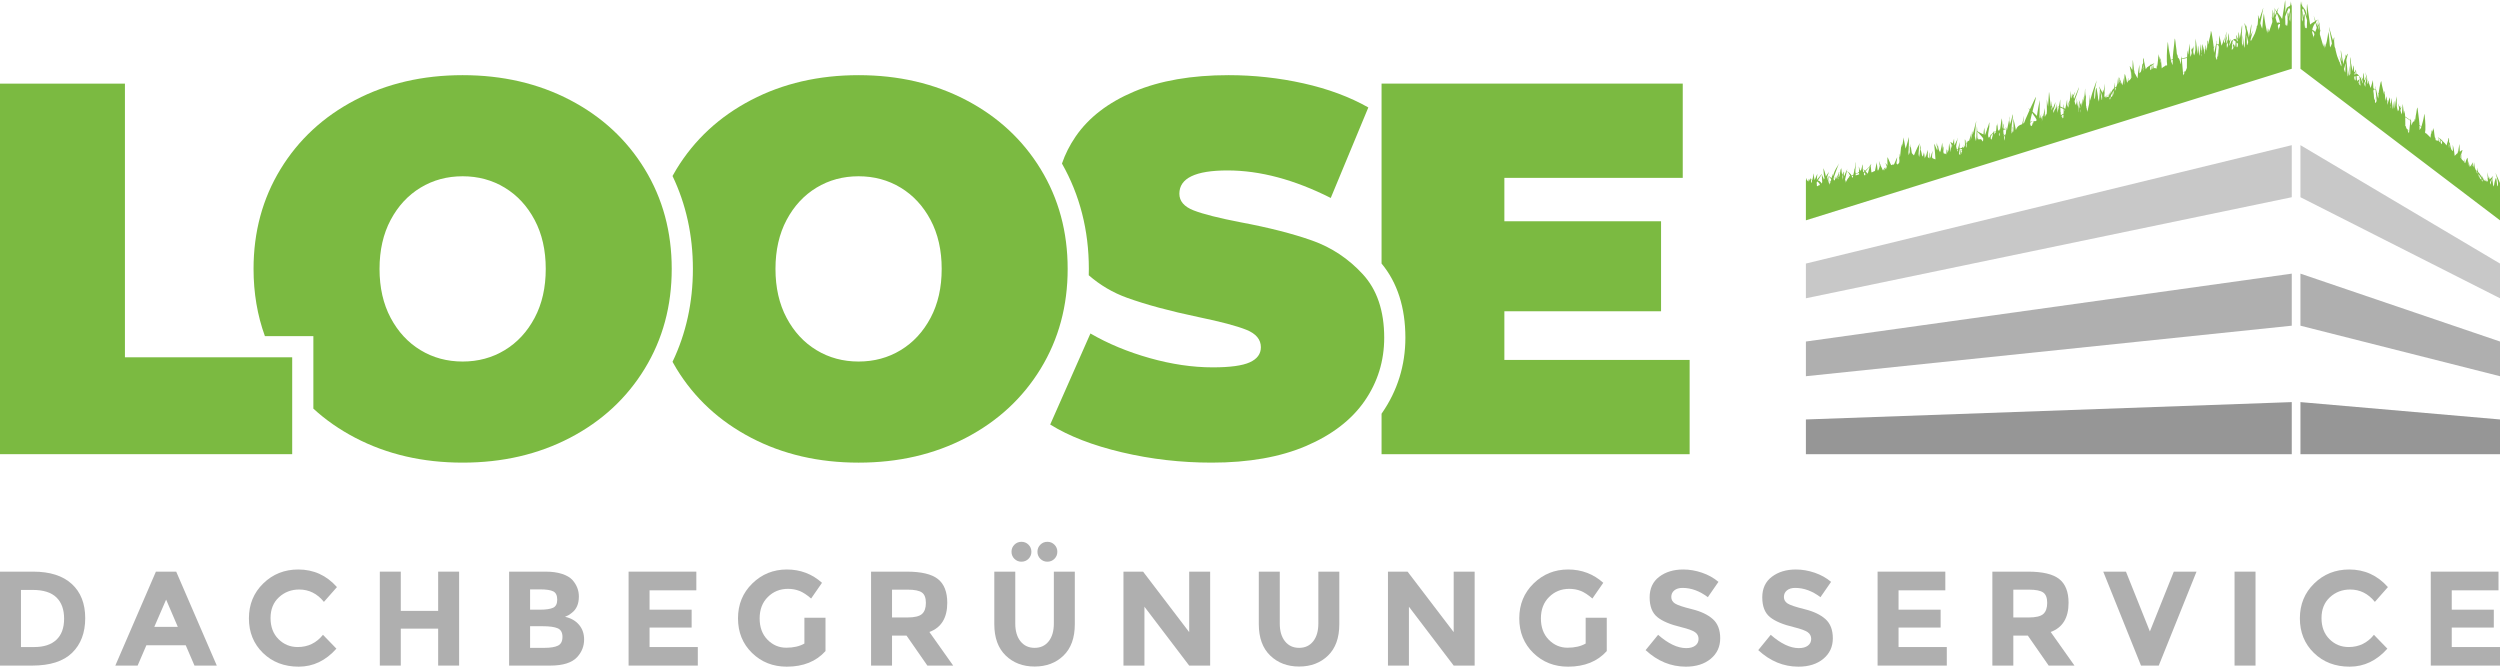 <?xml version="1.0" encoding="utf-8"?>
<!-- Generator: Adobe Illustrator 15.0.0, SVG Export Plug-In . SVG Version: 6.00 Build 0)  -->
<!DOCTYPE svg PUBLIC "-//W3C//DTD SVG 1.1//EN" "http://www.w3.org/Graphics/SVG/1.1/DTD/svg11.dtd">
<svg version="1.1" id="Ebene_1" xmlns="http://www.w3.org/2000/svg" xmlns:xlink="http://www.w3.org/1999/xlink" x="0px" y="0px"
	 width="1700.79px" height="453.54px" viewBox="0 0 1700.79 453.54" enable-background="new 0 0 1700.79 453.54"
	 xml:space="preserve">
<g>
	<g>
		<path fill="#7BBA41" d="M1700.787,124.524c-1.1-2.682-2.943-6.753-3.08-6.952c0.256,1.161,1.695,5.42,1.724,6.797
			c-0.015,2.113,0.05,2.306-0.114,2.621c-0.018-0.125-0.018-0.253-0.018-0.372c-0.034,0.003-0.078,0.023-0.121,0.031
			c-0.098-0.279-0.211-0.577-0.309-0.852c-0.227-0.635-0.34-3.844-0.727-4.592c-0.344-0.073-0.299,0.268-0.406,0.445
			c-0.029,0.031-1.059,3.512-0.902,4.113c-0.031-0.014-0.1-0.062-0.136-0.085c0.063,0.239-0.021,0.384-0.083,0.54
			c-0.029-0.016-0.072-0.05-0.104-0.07c0.052,0.239-0.237,0.74-0.299,0.79c-0.609-4.187-0.65-5.969-0.65-5.969
			c0.198-0.382,0.533-0.661,0.557-1.184c0,0-1.725,1.748-2.413,2.285c-0.118-0.523-0.227-1.054-0.227-1.523
			c-0.282,0.124-0.162,0.603-0.313,0.853c-0.24-0.617-0.623-2.709-0.996-4.332c-0.03,0.317,0.273,4.359,0.286,4.412
			c-0.058-0.074-0.114-0.147-0.172-0.221c-0.04,0.428,0.319,0.833,0.205,1.855c0,0.213-0.187,0.265-0.292,0.413
			c-0.797-0.656-1.535-1.399-2.297-2.112c0.275,0.443,1.731,1.869,2.115,2.384c-0.514-0.255-1.005-0.723-1.507-1.016
			c-0.289-0.14-0.534-0.115-0.774-0.128c-0.145-0.598-0.129-1.116-0.36-1.752c-0.042,0.276,0.011,0.613-0.042,0.89
			c-0.006-0.018-0.932-2.477-1.041-2.691c0.095,0.602,0.225,1.216,0.244,1.765c-0.639-1.016-1.275-2.59-2.655-3.892
			c-0.144-0.647-0.307-1.317-0.427-1.967c-0.066-0.311-0.008-0.546-0.165-0.907c-0.149,2.451,0.456,2.742-0.941,1.635
			c-0.868-2.152-0.642-1.472-0.776-2.262c-0.008-0.058-0.375-2.807-0.437-2.999c-0.299,1.756-0.36,3.382-0.37,3.427
			c-0.153-0.229-0.605-2.323-0.552-2.497c0.116-0.319,0.313-0.581,0.387-0.942c-0.212,0.104-0.302,0.349-0.476,0.498
			c-0.057-0.164-0.108-0.309-0.158-0.468c-0.023,0.273,0.056,0.651-0.098,0.815c-0.129,0.182-1.004,1.623-1.621,2.243
			c-0.371-1.468-0.777-3.5-1.011-4.024c-0.058,1.739,0.114,2.334-0.19,3.361c-0.051-0.448-0.084-4.642-0.365-5.566
			c-0.553,0.225-1.584,3.671-1.624,3.695c-0.147-0.174-0.286-0.325-0.438-0.492c-0.043-0.185-0.225-1.679-0.201-2.068
			c-0.033,0-0.09,0-0.129,0c0.031,0.542-0.098,0.966-0.146,1.451c-0.564-0.574-1.13-1.184-1.63-1.826
			c0.002-0.067-0.239-3.309,0.096-3.842c0.257-0.414,0.661-2.165,0.661-2.224c-0.768,0.207-1.386,1.238-1.836,1.138
			c-0.002-0.06-0.065-2.707-0.165-3.414c-0.08-0.514-0.028-0.934-0.046-1.407c-0.021-0.032-0.073-0.116-0.105-0.156
			c-0.031,0.184-0.446,3.114-0.596,3.604c-0.102,0.306-0.115,1.743-0.151,1.912c-0.056-0.389-0.083-0.735-0.118-1.097
			c-0.521,2.166,0.168,1.101-0.887,2.07c-0.054-0.051-0.113-0.111-0.174-0.153c0.122,0.34-0.117,0.381-0.24,0.521
			c-0.371,0.293-0.627,0.713-1.002,1.012c-0.424-2.646-0.098-2.058-0.545-4.052c-0.094-0.38-0.428-2.443-0.751-3.492
			c-0.11,1.288,0.213,4.279-0.05,4.424c-1.292-1.781-0.856-0.892-1.35-2.563c-0.398-1.216-0.439-2.72-0.697-3.378
			c-0.025,0.146-0.025,0.294-0.049,0.425c-0.205-0.294-0.227-0.557-0.335-0.822c-0.245-0.691,0.116-0.551-0.066-1.735
			c-0.019-0.341-0.054-0.711-0.117-1.075c-0.159,0.121-0.204,0.414-0.286,0.629c-0.03-0.037-0.104-0.096-0.146-0.119
			c0.093,0.42,0.073,0.758-0.036,1.021c-0.232,0.637-1.014,3.434-1.179,3.681c-0.058-0.065-0.106-0.101-0.146-0.183
			c-0.672-1.234-0.51-0.965-2.738-3.111c-0.114-0.407-0.049-0.68-0.198-1.105c-0.024,0.295-0.021,0.594-0.021,0.895
			c-0.326-0.254-0.668-0.512-0.993-0.847c-0.035-0.136-0.065-0.255-0.12-0.394c-0.055,0.049-0.114,0.111-0.172,0.16
			c-0.538-0.41-1.072-0.856-1.611-1.275c0.145,0.186,0.303,0.336,0.452,0.516c0.138,0.51,0.093,0.902,0.071,1.29
			c-0.075,0.313-0.023,0.726-0.06,1.067c-0.177,0.02-0.489-0.371-0.71-0.449c-0.281-0.084-0.512-0.055-0.709,0.006
			c-0.057,0.022-0.098,0.084-0.197,0.002c-0.105-0.261-0.217-0.51-0.272-0.756c0.035-0.488,0.133-0.944,0.112-1.492l-0.057-0.043
			c-0.021,0.385-0.046,0.797-0.226,1.031c-0.655-1.413-0.894-6.586-1.103-7.21c-0.209,0.321-0.152,1.41-0.373,1.542
			c-0.021-0.235-0.018-0.459-0.043-0.689c-0.199,0.178-0.387,1.623-0.457,1.769c-0.182-0.341-0.264-0.655-0.42-1.006
			c0.059,0.878,0.438,2.324,0.025,2.437c-0.061-0.92-0.11-1.815-0.24-2.789c-0.087,0.203-0.531,4.829-0.654,5.336
			c-1.324-1.697-1.211-1.205-2.177-2.27c-0.149-0.141-0.137-0.314-0.194-0.474c0,0.094-0.013,0.169-0.022,0.261
			c-0.213-0.193-0.428-0.456-0.646-0.559c-0.236-0.148-0.368-0.049-0.553-0.059c-0.197-0.929,0.098-1.446,0.123-2.172
			c-0.018-1.347,0.244-3.867-0.598-10.953c-0.229,0.049-0.483,2.697-0.716,3.508c-0.003,0.046-1.103,4.406-1.384,5.188
			c-0.026,0.184-0.877-0.684-1.37-1.187c-0.044-1.27,0.146-0.293-0.307-4.034c-0.015-0.073-0.999-7.295-0.993-7.762
			c-0.371-0.039-0.664,2.784-0.763,3.436c-0.167,0.74-0.337,1.442-0.427,2.227c-0.043,0.444-0.298,2.83-0.479,3.048
			c-0.06-0.327-0.101-0.638-0.128-0.959c-0.18-0.004-0.154,0.099-0.32,1.591c-0.188,0.09-0.463,0.026-0.631,0.17
			c-0.189,0.125-0.25,0.506-0.619,0.294c0.043,0.048,0.141,0.14,0.191,0.187c-0.404,0.605-0.656,1.388-0.916,2.179
			c-0.045-0.145-0.1-0.311-0.1-0.425c0.004-0.771-0.184-1.692-0.184-2.462c0.123-0.069,0.34,0.095,0.531,0.18
			c-0.181-0.149-0.354-0.313-0.525-0.45c-0.057-0.561-0.115-1.118-0.169-1.662c-0.189,0.289-0.056,0.951-0.271,1.229
			c-0.508-0.233-1.054-0.744-1.577-1.111c-0.688-0.531-1.324-0.826-2.007-1.409c0.002-0.469-0.261-2.858-0.282-3.96
			c-0.327,0.535-0.241,1.564-0.517,2.168c-0.244-1.033-0.631-5.583-0.832-6.818c-0.221,0.858-0.401,6.316-0.683,7.229
			c-0.276-0.566-0.687-2.009-0.84-2.557c-0.14-0.506,0.349-1.526,0.585-2.455c-0.297,0.022-0.232,0.303-0.816,0.789
			c-0.059-0.678,0.124-1.111,0.047-1.824c-0.18,0.233-0.216,0.651-0.453,0.786c-0.197-0.255-0.28-0.448-0.852-2.321
			c0.418,3.902,0.832,3.235,0.014,5.207c-0.051-0.095-0.107-0.184-0.163-0.287c-0.044,0.179-0.062,0.424-0.083,0.631
			c-0.184-0.509-0.811-3.149-0.811-3.729c0.002-0.682,0.002-1.347,0.002-2.013c0.01-0.287-0.064-0.641-0.064-0.943
			c-0.027-1.357,0.109-1.194-0.096-3.633c-0.197,0.485-1.146,7.755-1.208,8.387c-0.231-0.846-0.201-4.284-0.388-5.236
			c-0.299,0.19-0.51,3.992-0.801,5.341c-0.048-0.046-0.145-0.114-0.197-0.159c-0.015-0.092-0.803-6.598-0.969-7.12
			c-0.204,0.528-0.109,3.128-0.377,3.712c-0.053-0.187-0.116-0.373-0.162-0.556c-0.171,1.299,0.076,1.239-0.033,2.092
			c-0.412-0.834-0.209-5.397-0.381-5.813c-0.311,0.512-1.299,3.338-1.528,4.359c-0.065,0.271-0.098,0.602-0.282,0.718
			c-0.064-0.763,0.16-1.575,0.103-3.167c-0.103,0.124-0.169,0.302-0.278,0.422c-0.243-1.126-0.052-1.883-0.387-3.068
			c-0.172,0.622-0.14,1.467-0.395,1.967c0,0.45,0.034,0.938-0.129,1.218c-0.685-2.714-0.347-5.655-0.753-6.736
			c-0.016,0.169-0.02,0.326-0.025,0.499c-0.062-0.073-0.132-0.151-0.195-0.234c0.008,0.765-0.026,1.482,0.063,2.326
			c-0.324-0.555-0.609-2.342-0.936-3.556c-0.076-0.497-0.33-1.106-0.383-1.594c-0.076-0.213-0.672-2.714-0.658-3.895
			c-0.045-0.028-0.124-0.091-0.166-0.134c-0.643,0.366-1.783,8.313-1.798,8.384c-0.202-0.258-0.405-0.508-0.608-0.773
			c0.171,0.405,0.406,0.777,0.588,1.186c0.015,0.081-0.092,2.557-0.213,2.937c-0.523-1.302-1.212-5.883-1.678-6.853
			c0.086-0.408-0.107-1.075-0.324-1.706c0.029,0.789,0.121,1.636,0.23,2.479c-0.091,0.105-0.311-0.146-0.474-0.275
			c-0.376-0.336-0.71-0.439-1.029-0.549c-0.067-0.348-0.278-4.006-0.245-4.271c0.03-0.407,0.03-0.837-0.055-1.349
			c-0.033,0.049-1.445,5.056-1.518,5.274c-0.036-0.036-0.102-0.096-0.135-0.133c-0.929-2.738-1.157-3.135-1.241-3.795
			c-0.017-0.26-0.224-0.557-0.364-0.839c-0.285-0.548-0.477-1.1-0.621-1.639c-0.02-0.006-0.068-0.01-0.096-0.024
			c0.211,0.667,0.295,1.247,0.51,1.912c0.286,0.945,0.416,1.182-0.088,2.016c-0.265-0.785-0.932-4.191-0.936-5.277
			c0.032,0.048,0.121,0.146,0.17,0.198c0.091,0.346,0.194,0.685,0.29,1.025c0.025-0.002,0.081,0.019,0.105,0.026
			c-0.636-2.397-0.799-2.457-0.823-2.908c-0.035,0.007-0.073,0.02-0.116,0.014c-0.032-0.313-0.099-0.64-0.172-1.002
			c-0.037,0.136-0.138,0.234-0.05,0.513c0.156,0.497,0.383,1.074,0.342,1.433c-0.016,0.444,0.066,1.006-0.098,1.265
			c-0.426,0.807-0.459,2.134-1.04,1.849c-0.207-0.758-0.172-4.166-0.347-4.977c-0.571,1.089-0.424,4.376-0.586,4.813
			c-0.062-0.307-0.125-0.603-0.196-0.92c-0.017,0.098-0.042,0.206-0.065,0.312c-0.239-0.557-0.406-1.107-0.682-1.671
			c0.398,2.532,1.207,4.335,0.741,4.793c-0.14-0.406-0.231-0.793-0.374-1.206c-0.188-0.523-0.402-1.048-0.572-1.567
			c-0.167-0.481-0.277-0.952-0.462-1.434c-0.006,0.115-0.017,0.26-0.036,0.378c-0.394-0.648-0.857-1.117-1.279-1.687
			c-0.492-0.609-0.669-0.949-1.52-0.968c-0.129-1.017-0.236-2.022-0.341-3.017c0,0-0.491,1.631-1.234,1.899
			c-0.091-0.5-0.213-4.517-0.223-4.601c-0.345,0.076-0.716,3.671-0.907,3.831c-0.174-0.877-0.521-3.777-0.775-4.594
			c-0.197-0.615-0.205-1.125-0.217-1.597c-0.021-0.303-0.36-2.838-0.533-3.406c-0.199,0.673,0,3.208,0.077,4.024
			c0.185,1.763,0.017,7.205,0.022,7.288c0.033,0.395-0.201,0.432-0.283,0.659c-0.156,0.23-0.186,0.666-0.4,0.78
			c-0.113-1.978,0.27-5.326,0.157-7.004c-0.095,0.36-0.72,6.237-1.081,7.397c-0.041-0.054-0.127-0.145-0.173-0.194
			c-0.485-3.885-0.085-3.528-0.489-6.872c-0.037-0.346,0-0.623-0.092-1.011c-0.141-0.616-0.148-1.123-0.229-1.687
			c-0.181-1.73-0.307-0.794,0.935-5.703c-0.795,0.658-0.287,0.407-0.9,1.201c-0.12,0.166-0.168,0.443-0.359,0.475
			c-0.075-0.395-0.087-0.753-0.164-1.165c-0.241,0.26-0.074,1.94-0.293,2.261c-1.139,2.164-1.125,3.814-1.324,4.533
			c-0.257-0.715-1.691-9.558-1.723-9.678c-0.271,0.887,0.383,4.422,0.488,7.677c-0.982-2.495-1.047-3.081-1.475-4.144
			c0.158,1.048,1.273,5.756,1.515,6.807c0.034,0.349-0.054,0.54-0.128,0.759c-0.25-0.849-0.292-1.547-0.487-2.343
			c0.034,0.658,0.138,1.387,0.183,2.116c-0.269-0.679-0.535-1.352-0.778-2.023c0.112-0.163,0.222-0.3,0.294-0.495
			c-0.156-0.008-0.284,0.065-0.461,0.019c0,0-1.324-3.405-1.615-4.081c-0.367-0.875-0.407-1.676-1.18-4.431
			c-0.122-0.395,0.023-0.552,0.057-0.798c-0.082-0.045-0.171-0.07-0.256-0.131c-0.166-0.531-0.393-1.117-0.49-1.608
			c-0.584-6.323-0.055-3.689-0.163-6.052c-0.376,0.376-0.378,0.909-0.849,2.186c-0.42-0.814-2.572-8.853-2.781-9.388
			c-0.073,0.401,1.172,6.134,2.021,11.438c-0.055,0.272-0.95,2.408-1.244,2.714c-0.341-1.977-0.396-5.5-0.749-7.509
			c-0.226-1.153-0.167-2.043-0.438-3.23c-0.184,0.962-0.305,2.022-0.422,3.072l-0.662,3.62c-0.316,1.383-0.742,2.599-1.031,4.047
			c-0.16-0.918-0.035-1.55-0.016-2.291c-0.027-0.051-0.091-0.186-0.117-0.25c-0.014,0.064-0.196,3.11-0.244,3.282
			c-0.092-0.979-0.341-3.057-0.506-3.737c-0.126,0.793-0.174,1.725-0.316,2.483c-0.12-0.333-2.376-8.108-2.441-8.417
			c-0.061-1.426-0.012-1.059,0.498-3.406c-0.246,0.171-0.266,0.738-0.492,0.934c0,0-0.063-3.465-0.079-3.774
			c-0.03-0.772,0.292-0.267-0.098-2.12c-0.099,0.719-0.302,4.352-0.642,5.346c-0.045-0.711-0.102-1.444-0.139-2.152
			c0.08-0.816,0.428-1.257,0.49-2.106c-0.25,0.165-0.391,1.018-0.684,0.909c-0.09-1.742,0.117-1.729,0.029-4.139
			c-0.165,0.387-0.354,4.732-0.516,5.169c-0.398-0.964-0.68-1.917-1.035-2.874c-0.105-0.496,1.179-1.407,1.326-1.883
			c-0.581,0.203-0.994,0.783-1.611,0.945c-1.091-2.942-0.804-2.505-1.275-3.587c0.518,2.624,1.086,3.854,0.852,3.897
			c-0.729,0.308-1.371,0.805-2.068,1.187c-1.232,1.038-1.127,1.014-1.236,0.873c-0.521-2.861-2.025-14.06-2.025-14.06
			c-0.361,1.893-0.037,5.173-0.111,8.648c-1.031-4.889-0.774-3.986-3.241-7.146c-0.151-1.206-0.017-2.057-0.089-3.186
			c-0.193,0.416-0.162,1.227-0.459,2.447c-0.115-0.092-0.227-0.18-0.35-0.279c-0.086-0.749-0.131-1.436-0.255-2.192v45.949
			l135.759,103.114V124.524z M1566.131,14.778c-0.075-1.008-0.297-3.074-0.072-6.664c0.101,0.302,0.545,5.196,0.555,5.32
			C1566.469,13.909,1566.305,14.361,1566.131,14.778z M1569.454,16.214c-0.188,1.387,0.36,3.765-0.968,2.794
			c-0.06-0.665-0.06-1.254-0.195-1.984c-0.063,0.609,0.107,1.504,0.051,2.12c-0.051-0.056-0.146-0.164-0.191-0.223
			c0.05-0.025,0.098-0.05,0.148-0.081c-0.055-0.05-0.121-0.077-0.181-0.11c-0.05-1.224-0.293-1.089-0.276-3.534
			c0.06-0.422,0.102-0.903,0.018-1.519c-0.048-0.278,0.125-1.947,0.107-2.483c0.022-0.513-0.094-1.177-0.076-1.712
			c-0.025-0.002-0.065-0.012-0.094-0.032c-0.09,0.206-0.19,0.442-0.094,0.91c-0.059-0.038-0.112-0.069-0.183-0.108
			c-0.007-0.26,0-0.518-0.009-0.79c-0.359,0.437-0.393,1.435-0.385,2.432c-0.022-0.038-0.074-0.149-0.098-0.195
			c-0.121-1.143-0.742-3.992-0.854-4.826c-0.042-0.297,0.095-0.331,0.163-0.447c0.176-0.203,0.299-0.527,0.51-0.649
			c0.344,0.146,2.555,7.396,2.699,7.974C1569.58,14.23,1569.471,16.118,1569.454,16.214z M1574.428,23.749
			c-0.105,0.273-0.105,0.748-0.309,0.888c-0.186,0.17,0.021,0.839-0.043,1.2c-0.418-1.231-0.682-2.421-1.053-3.637
			c-0.055-0.383-0.014-0.661-0.021-1.021c0.182,0.055,0.763-0.119,1.512,1.977C1574.551,23.442,1574.457,23.548,1574.428,23.749z
			 M1575.086,21.743c-1.134-1.355-1.074-0.924-1.958-1.328c-0.042-1.711,1.505-4.258,2.064-4.877c0.02,0.016,0.06,0.069,0.079,0.1
			c0.281,1.089,0.565,2.191,0.854,3.303C1575.792,19.877,1575.411,20.769,1575.086,21.743z M1595.329,49.172
			c-0.185-0.405-0.249-0.798-0.376-1.194c-0.125-0.402-0.342-0.926-0.262-1.178c0.607-1.684,0.813-3.625,1.074-3.643
			C1595.524,47.766,1595.723,49.758,1595.329,49.172z M1602.076,54.546c-0.104-0.383-0.244-0.784-0.358-1.167
			c-0.095-1.654-0.196-1.211,0.147-1.378c0.243,0.005,0.427-0.135,0.707-0.048c0.029,0.577,0.008,1.108,0.01,1.656
			C1602.572,55.148,1602.505,54.728,1602.076,54.546z M1602.559,50.421c-0.795,0.372-0.736,0.402-0.875,0.3
			c0.026-0.445,0.379-1.294,0.518-1.487c0.18-0.258,0.188-0.784,0.337-1.119c0.052,0.134,0.124,0.27,0.089,0.345
			C1602.521,49.009,1602.637,49.831,1602.559,50.421z M1604.544,56.921c-0.168-0.36-0.114-0.621-0.166-0.92
			c0.14-0.254,0.229-0.554,0.437-0.678C1604.828,55.62,1604.558,56.866,1604.544,56.921z M1605.08,57.433
			c-0.146-4.605,0.116-2.273,0.252-3.773c-0.333,0.331-0.672,0.661-0.985,1.02c-0.114-0.257-0.098-0.426-0.151-0.653
			c-0.008,0.08-0.012,0.198-0.024,0.291c0.013,0.225-0.192,0.126-0.192,0.343c-0.014,0.375-0.141,0.59-0.363,0.65
			c-0.255-0.967-0.299-1.793-0.328-2.575c0.004-0.329-0.078-0.729-0.068-1.039c0.367,0.066,1.12-0.295,1.652,0.083
			c0.572,1.224,0.85,3.451,0.963,4.123c-0.113-0.262-0.164-0.498-0.251-0.771c-0.022,0.624,0.079,1.007,0.308,3.114
			C1605.807,58.33,1605.788,58.125,1605.08,57.433z M1609.129,59.14c-0.671-1.588-0.953-2.711-0.344-3.357
			C1609.494,57.494,1609.326,56.971,1609.129,59.14z M1609.582,55.095c-0.137,0.426-0.104,1.083-0.197,1.563
			c-0.242-0.429-0.479-0.942-0.555-1.345c0.139-0.659,0.342-1.24,0.582-1.754c0.02-0.104,0.108-0.04,0.182-0.014
			C1609.596,54.068,1609.613,54.608,1609.582,55.095z M1616.071,70.177c-0.245-0.356-0.36-0.802-0.315-1.031
			c0.025-0.142,0.064-2.623,0.156-3.056c-0.042,0.031-0.08,0.06-0.109,0.119c-0.121,0.656-0.169,1.427-0.356,2.015
			c-0.108-0.278-0.219-0.559-0.298-0.822c-0.006-0.072-0.146-2.607-0.258-3.43c0.031-0.688-0.346-1.736-0.233-2.144
			c0.065-0.202-0.004-0.558,0.118-0.682c0.234-0.408,0.746-0.448,1.367,0.081c0.11,0.23,0.666,6.743,0.678,6.887
			C1617.021,68.99,1616.284,69.663,1616.071,70.177z M1626.244,73.501c-0.018-0.338,0.014-0.634-0.049-1.006
			c-0.027-0.148-0.056-0.329,0.049-0.341c0.205,0.276,0.093,0.468,0.121,0.668C1626.329,73.048,1626.459,73.505,1626.244,73.501z
			 M1638.87,90.565c0-0.119-0.008-0.239-0.014-0.355l-0.126-0.193c0.009,0.243,0.027,0.494-0.096,0.601
			c-0.17-0.557-0.286-1.147-0.652-1.753c-0.052-0.093-0.078-0.144-0.072-0.215c0.27,0.071,0.569,0.225,0.852,0.316
			c-0.459-0.642-0.99-0.992-1.463-1.308c-0.15-0.422-0.225-0.862-0.553-1.283c0.039-0.294,0.172-0.499,0.203-0.798
			c-0.193,0.067-0.203,0.406-0.398,0.478c-0.25-0.512-0.155-0.02-0.18-1.673c-0.085-3.679-0.063-2.896-0.063-4.684
			c0.564,0.341,3.311,2.221,3.52,2.408L1638.87,90.565z M1646.27,88.26c-0.017,0.099-0.098,0.097-0.194,0.046
			c0-0.119-0.123-2.376-0.071-2.899c0.404,0.341,0.814,0.679,1.225,1.045C1647.097,87.279,1646.527,87.576,1646.27,88.26z
			 M1659.764,96.695c-0.084,0.062-0.287-0.168-0.422-0.245c-0.043-0.412-0.445-2.286-0.398-2.624
			c0.351,0.343,0.695,0.712,1.025,1.068C1659.852,95.444,1659.768,96.036,1659.764,96.695z M1661.281,98.153
			c-0.624-0.9-0.473-0.57-1.021-1.051c0.098,0.024,0.172,0.054,0.26,0.086c-0.059-0.392-0.097-0.779-0.16-1.179
			c-0.023-0.274-0.136-0.624-0.025-0.759c0.336,0.383,0.738,0.66,1.037,1.094C1661.339,96.944,1661.445,97.677,1661.281,98.153z
			 M1666.021,100.303c-0.17-0.425-0.069-0.649-0.044-0.931c0.147,0.363,0.233,0.707,0.312,1.047
			C1666.202,100.376,1666.115,100.339,1666.021,100.303z M1666.035,97.372c0.188,0.533,0.115,0.922,0.236,1.403
			c0.103,0.416,0.061,0.743,0.064,1.086C1665.857,98.913,1665.916,99.261,1666.035,97.372z M1673.663,107.201
			c0.424-1.008,0.518-2.446,0.774-2.55c-0.05,0.416-0.51,2.806-0.512,2.819C1673.838,107.371,1673.757,107.289,1673.663,107.201z
			 M1681.514,113.256c0.012-0.355,0.338-1.139,0.501-1.179C1682.094,112.828,1681.608,113.211,1681.514,113.256z M1684.521,116.107
			c0.313,0.272,0.546,0.619,0.816,0.928c0.004,0.441-0.04,0.841,0.061,1.326C1685.221,118.118,1684.576,116.331,1684.521,116.107z
			 M1686.773,121.076c-0.436-1.212-0.594-1.661-0.669-2.858c0.321,0.448,0.583,0.909,0.88,1.367
			C1687.043,119.858,1686.895,120.979,1686.773,121.076z M1687.896,122.013c-0.258-0.24-0.523-0.462-0.771-0.679
			c0.022-0.48-0.05-1.041,0.087-1.436c0.246,0.516,0.645,1.028,0.927,1.536C1688.14,121.683,1688.023,121.852,1687.896,122.013z
			 M1689.008,123.178c-0.135,0.087-0.215,0.203-0.303,0.319c-0.092-0.276-0.199-0.527-0.357-0.818
			c-0.057-0.338,0.072-0.563,0.072-0.867c0.121,0.201,0.171,0.403,0.335,0.605c-0.006,0.016-0.006,0.056-0.011,0.062
			c0.059,0.063,0.115,0.126,0.168,0.176c-0.017,0.04-0.039,0.068-0.053,0.107c0.061,0.062,0.122,0.132,0.178,0.188
			c-0.029-0.002-0.086-0.012-0.117-0.03C1688.912,122.994,1689.096,123.161,1689.008,123.178z M1694.309,125.569
			c-0.299-0.294-0.232-0.542-0.234-0.762c0.046-0.223-0.125-0.566-0.037-0.783c0.091-0.302,0.93-2.267,1.188-2.375
			C1695.225,121.649,1694.309,125.341,1694.309,125.569z"/>
	</g>
	<path fill="#7BBA41" d="M1558.871,3.618c-0.12,0.01-0.24,0.01-0.35,0.02c-0.295-1.441-0.264-2.226-0.457-2.779
		c-0.08,1.066,0.069,2.024-0.09,3.126c-2.475,1.366-2.204,0.661-3.235,4.845c-0.084-3.563,0.237-6.639-0.114-8.829
		c0,0-1.502,10.26-2.026,12.794c-0.108,0.061-0.008,0.153-1.237-1.757c-0.698-0.895-1.343-1.866-2.064-2.704
		c-0.236-0.223,0.333-1.063,0.843-3.371c-0.466,0.761-0.185,0.518-1.276,2.752c-0.607-0.609-1.023-1.509-1.603-2.137
		c0.134,0.609,1.432,2.461,1.329,2.893c-0.359,0.73-0.639,1.518-1.043,2.216c-0.164-0.574-0.344-5.173-0.516-5.697
		c-0.082,2.427,0.11,2.557,0.032,4.288c-0.294-0.105-0.432-1.077-0.688-1.422c0.073,0.926,0.42,1.617,0.493,2.518
		c-0.035,0.704-0.093,1.417-0.13,2.133c-0.352-1.277-0.553-5.157-0.65-5.998c-0.393,1.641-0.067,1.36-0.1,2.121
		c-0.014,0.312-0.078,3.854-0.078,3.854c-0.217-0.366-0.244-0.966-0.489-1.318c0.507,2.789,0.56,2.443,0.499,3.874
		c-0.07,0.283-2.314,6.777-2.443,7.047c-0.15-0.898-0.193-1.89-0.317-2.808c-0.161,0.593-0.417,2.589-0.505,3.544
		c-0.055-0.213-0.236-3.507-0.238-3.588c-0.029,0.052-0.098,0.15-0.121,0.188c0.014,0.777,0.135,1.519-0.023,2.364
		c-0.275-1.699-0.707-3.263-1.035-4.935l-0.658-4.238c-0.117-1.189-0.236-2.39-0.416-3.527c-0.271,1.05-0.215,2.037-0.436,3.087
		c-0.354,1.856-0.408,5.509-0.748,7.351c-0.297-0.515-1.195-3.396-1.25-3.717c0.854-4.982,2.1-10.111,2.028-10.586
		c-0.211,0.411-2.376,7.336-2.779,7.894c-0.481-1.688-0.487-2.256-0.868-2.913c-0.102,2.429,0.438,0.025-0.159,6.286
		c-0.089,0.473-0.319,0.932-0.481,1.38c-0.084,0.002-0.18-0.022-0.256-0.039c0.037,0.293,0.172,0.55,0.051,0.893
		c-0.777,2.386-0.809,3.206-1.182,3.904c-0.282,0.521-1.604,3.253-1.604,3.253c-0.178-0.047-0.307-0.222-0.464-0.325
		c0.084,0.258,0.186,0.5,0.289,0.738c-0.232,0.533-0.504,1.087-0.783,1.615c0.061-0.721,0.158-1.437,0.193-2.123
		c-0.193,0.729-0.239,1.442-0.492,2.188c-0.066-0.283-0.161-0.546-0.135-0.896c0.258-0.958,1.361-5.259,1.527-6.271
		c-0.431,0.842-0.492,1.43-1.475,3.446c0.101-3.444,0.756-6.761,0.477-7.896c-0.021,0.098-1.461,8.623-1.718,9.201
		c-0.192-0.904-0.192-2.675-1.322-5.777c-0.221-0.495-0.06-2.189-0.292-2.623c-0.076,0.384-0.093,0.748-0.162,1.118
		c-0.186-0.153-0.243-0.481-0.358-0.735c-0.617-1.289-0.098-0.676-0.901-1.941c1.242,6.174,1.118,5.076,0.938,6.811
		c-0.084,0.564-0.096,1.117-0.231,1.686c-0.087,0.36-0.05,0.682-0.087,1.031c-0.404,3.359-0.008,3.219-0.494,7.127
		c-0.046,0.018-0.134,0.063-0.184,0.091c-0.354-1.486-0.98-8.294-1.066-8.75c-0.115,1.757,0.265,5.639,0.146,7.731
		c-0.217-0.275-0.238-0.774-0.392-1.102c-0.087-0.324-0.321-0.508-0.284-0.92c0-0.087-0.16-6.13,0.027-7.929
		c0.079-0.823,0.263-3.455,0.079-4.33c-0.179,0.505-0.517,3.029-0.546,3.348c-0.01,0.517-0.016,1.042-0.211,1.597
		c-0.256,0.718-0.611,3.652-0.787,4.5c-0.186-0.294-0.557-4.49-0.902-4.805c-0.01,0.09-0.129,4.413-0.219,4.89
		c-0.746-0.788-1.241-2.919-1.241-2.919c-0.106,1.037-0.205,2.08-0.335,3.113c-0.854-0.553-1.027-0.3-1.515,0.063
		c-0.428,0.348-0.888,0.562-1.29,1.013c-0.01-0.14-0.025-0.302-0.035-0.451c-0.186,0.429-0.291,0.874-0.455,1.307
		c-0.174,0.459-0.385,0.903-0.57,1.354c-0.147,0.373-0.246,0.743-0.381,1.102c-0.465-0.804,0.342-2.293,0.74-4.85
		c-0.274,0.447-0.438,0.941-0.674,1.419c-0.034-0.143-0.055-0.265-0.082-0.39c-0.068,0.299-0.124,0.593-0.186,0.897
		c-0.157-0.606-0.014-4.157-0.581-5.756c-0.18,0.787-0.144,4.618-0.347,5.324c-0.582-0.082-0.617-1.564-1.047-2.758
		c-0.168-0.406-0.082-0.981-0.094-1.481c-0.043-0.441,0.184-0.939,0.344-1.384c0.094-0.25-0.016-0.44-0.049-0.611
		c-0.08,0.357-0.142,0.687-0.174,1.012c-0.044-0.027-0.082-0.065-0.121-0.096c-0.023,0.491-0.189,0.45-0.816,2.725
		c0.016,0.002,0.075,0.023,0.1,0.039c0.104-0.321,0.201-0.648,0.295-0.972c0.039-0.026,0.129-0.067,0.166-0.093
		c-0.004,1.212-0.666,4.589-0.933,5.299c-0.498-1.263-0.372-1.442-0.087-2.316c0.215-0.593,0.292-1.206,0.509-1.819
		c-0.034,0-0.071-0.021-0.101-0.034c-0.143,0.507-0.331,1.009-0.612,1.429c-0.14,0.225-0.351,0.421-0.37,0.691
		c-0.086,0.701-0.316,0.996-1.238,3.486c-0.033,0.014-0.104,0.054-0.133,0.075c-0.076-0.313-1.492-6.901-1.525-6.978
		c-0.086,0.512-0.086,1.009-0.055,1.486c0.035,0.321-0.178,4.34-0.242,4.699c-0.314-0.104-0.652-0.188-1.029-0.056
		c-0.161,0.034-0.379,0.188-0.475,0.021c0.109-0.904,0.197-1.811,0.229-2.69c-0.217,0.58-0.404,1.22-0.312,1.736
		c-0.477,0.818-1.166,5.593-1.691,6.773c-0.115-0.525-0.223-3.438-0.211-3.52c0.185-0.334,0.416-0.624,0.591-0.97
		c-0.207,0.171-0.406,0.328-0.607,0.497c-0.014-0.088-1.158-9.992-1.812-10.84c-0.031,0.021-0.105,0.037-0.154,0.063
		c0.012,1.358-0.582,3.854-0.648,4.052c-0.063,0.528-0.318,1.054-0.392,1.583c-0.337,1.192-0.616,3.068-0.938,3.509
		c0.087-0.907,0.056-1.774,0.062-2.657c-0.063,0.059-0.129,0.108-0.186,0.156c-0.006-0.211-0.018-0.408-0.029-0.607
		c-0.404,0.987-0.074,4.638-0.765,7.348c-0.153-0.424-0.124-0.988-0.124-1.498c-0.258-0.757-0.229-1.722-0.388-2.542
		c-0.343,1.155-0.147,2.187-0.395,3.329c-0.112-0.225-0.177-0.455-0.274-0.674c-0.061,1.814,0.156,2.921,0.098,3.753
		c-0.174-0.249-0.213-0.639-0.273-1.005c-0.232-1.336-1.222-5.267-1.525-6.07c-0.18,0.379,0.021,5.858-0.389,6.577
		c-0.114-1.078,0.129-0.839-0.037-2.49c-0.047,0.187-0.105,0.371-0.167,0.56c-0.251-0.854-0.167-3.859-0.366-4.603
		c-0.168,0.503-0.958,7.669-0.972,7.758c-0.054,0.022-0.136,0.057-0.189,0.074c-0.306-1.771-0.513-6.398-0.806-6.819
		c-0.184,1.02-0.155,5.101-0.387,5.955c-0.065-0.784-1.012-10.018-1.219-10.711c-0.209,2.742-0.063,2.649-0.085,4.252
		c-0.006,0.347-0.078,0.719-0.073,1.058c0,0.81,0,1.601,0.014,2.413c0,0.697-0.637,3.429-0.811,3.928
		c-0.021-0.268-0.041-0.556-0.084-0.793c-0.062,0.073-0.109,0.156-0.167,0.239c-0.813-2.868-0.405-1.816,0.004-6.204
		c-0.56,1.873-0.644,2.056-0.841,2.243c-0.232-0.323-0.271-0.853-0.463-1.24c-0.076,0.794,0.105,1.437,0.053,2.199
		c-0.586-0.934-0.519-1.227-0.816-1.434c0.238,1.254,0.731,2.764,0.584,3.296c-0.154,0.563-0.574,2.021-0.832,2.552
		c-0.287-1.286-0.47-7.949-0.691-9.121c-0.197,1.343-0.591,6.591-0.838,7.673c-0.275-0.903-0.188-2.077-0.51-2.944
		c-0.027,1.329-0.284,4.072-0.278,4.63c-0.688,0.282-1.328,0.24-2.007,0.473c-0.523,0.131-1.077,0.416-1.578,0.396
		c-0.213-0.474-0.078-1.201-0.275-1.681c-0.054,0.631-0.111,1.281-0.166,1.922c-0.175,0.078-0.352,0.164-0.518,0.258
		c0.178,0,0.4-0.063,0.521,0.078c0,0.945-0.185,1.949-0.185,2.896c0,0.143-0.054,0.313-0.102,0.467
		c-0.255-1.12-0.509-2.222-0.911-3.224c0.051-0.035,0.15-0.081,0.203-0.094c-0.385,0.008-0.445-0.469-0.639-0.75
		c-0.158-0.271-0.438-0.364-0.633-0.587c-0.16-1.947-0.131-2.056-0.305-2.157c-0.037,0.375-0.066,0.73-0.139,1.104
		c-0.172-0.377-0.435-3.49-0.473-4.044c-0.089-1.041-0.26-2.03-0.414-3.029c-0.113-0.869-0.399-4.544-0.772-4.747
		c0.004,0.588-0.989,8.909-0.993,8.994c-0.454,4.365-0.265,3.271-0.307,4.823c-0.5,0.343-1.35,0.9-1.37,0.681
		c-0.28-1.176-1.368-7.294-1.384-7.372c-0.234-1.157-0.485-4.648-0.715-4.844c-0.848,8.367-0.592,11.724-0.604,13.397
		c0.023,0.94,0.324,1.77,0.117,2.818c-0.178-0.103-0.313-0.306-0.553-0.257c-0.207,0.01-0.428,0.198-0.633,0.318
		c-0.014-0.115-0.025-0.224-0.029-0.333c-0.057,0.166-0.039,0.388-0.189,0.478c-0.966,0.788-0.86,0.228-2.18,1.604
		c-0.127-0.718-0.564-6.859-0.654-7.187c-0.135,1.153-0.177,2.278-0.244,3.411c-0.416-0.377-0.025-2.012,0.031-3.076
		c-0.153,0.337-0.244,0.689-0.422,1.031c-0.072-0.235-0.256-2.213-0.457-2.557c-0.022,0.299-0.012,0.58-0.043,0.872
		c-0.219-0.306-0.157-1.678-0.368-2.214c-0.212,0.671-0.448,7.168-1.106,8.597c-0.182-0.411-0.207-0.95-0.229-1.461l-0.06,0.026
		c-0.021,0.689,0.082,1.33,0.115,1.992c-0.056,0.277-0.166,0.546-0.272,0.813c-0.101,0.043-0.132-0.057-0.188-0.103
		c-0.199-0.219-0.43-0.385-0.714-0.424c-0.219-0.044-0.536,0.285-0.711,0.158c-0.043-0.458,0.014-0.972-0.061-1.408
		c-0.021-0.524-0.074-1.06,0.068-1.646c0.158-0.136,0.309-0.251,0.459-0.389c-0.547,0.217-1.078,0.479-1.611,0.707
		c-0.066-0.107-0.12-0.219-0.18-0.319c-0.045,0.15-0.084,0.293-0.12,0.437c-0.322,0.26-0.658,0.387-0.995,0.524
		c-0.008-0.391,0.014-0.782-0.014-1.161c-0.154,0.454-0.09,0.856-0.203,1.306c-2.23,1.521-2.066,1.272-2.735,2.509
		c-0.044,0.073-0.085,0.127-0.151,0.17c-0.164-0.436-0.942-4.582-1.175-5.562c-0.101-0.407-0.13-0.874-0.04-1.377
		c-0.028,0.019-0.109,0.059-0.145,0.087c-0.078-0.357-0.11-0.748-0.283-1.025c-0.066,0.464-0.096,0.924-0.116,1.368
		c-0.183,1.459,0.179,1.473-0.067,2.252c-0.109,0.298-0.133,0.633-0.338,0.905c-0.021-0.196-0.037-0.408-0.045-0.586
		c-0.254,0.722-0.292,2.688-0.699,4.061c-0.49,1.947-0.049,1.01-1.35,2.662c-0.262-0.34,0.063-4.164-0.053-5.938
		c-0.323,1.219-0.648,3.784-0.747,4.232c-0.439,2.424-0.114,1.816-0.542,5.13c-0.372-0.597-0.631-1.314-1.007-1.906
		c-0.118-0.255-0.366-0.452-0.249-0.855c-0.054,0.042-0.117,0.083-0.172,0.131c-1.043-1.924-0.357-0.075-0.873-3.294
		c-0.032,0.467-0.064,0.922-0.118,1.393c-0.041-0.236-0.052-2.181-0.153-2.651c-0.151-0.753-0.57-4.944-0.6-5.215
		c-0.027,0.034-0.077,0.125-0.11,0.159c-0.011,0.619,0.039,1.227-0.042,1.861c-0.104,0.894-0.162,4.462-0.164,4.542
		c-0.459-0.113-1.068-1.878-1.84-2.593c0,0.075,0.413,2.698,0.668,3.406c0.326,0.914,0.096,5.184,0.1,5.271
		c-0.504,0.598-1.074,1.119-1.639,1.607c-0.047-0.687-0.176-1.331-0.142-2.055c-0.04-0.019-0.101-0.055-0.134-0.066
		c0.029,0.536-0.153,2.479-0.195,2.72c-0.152,0.144-0.298,0.286-0.445,0.434c-0.03-0.056-1.065-5.342-1.621-5.956
		c-0.273,1.11-0.309,6.884-0.369,7.484c-0.304-1.584-0.129-2.314-0.182-4.749c-0.238,0.615-0.641,3.199-1.018,5.037
		c-0.617-1.195-1.49-3.656-1.623-3.988c-0.147-0.308-0.068-0.785-0.09-1.188c-0.058,0.195-0.107,0.373-0.158,0.564
		c-0.178-0.296-0.264-0.688-0.482-0.949c0.071,0.548,0.274,1.02,0.389,1.532c0.061,0.274-0.404,2.951-0.559,3.198
		c-0.01-0.069-0.059-2.368-0.359-5c-0.066,0.238-0.434,3.879-0.436,3.964c-0.13,1.054,0.087,0.2-0.779,2.788
		c-1.398,0.822-0.799,0.723-0.949-2.816c-0.146,0.426-0.1,0.81-0.166,1.208c-0.115,0.852-0.274,1.704-0.424,2.561
		c-1.379,1.14-2.008,3.056-2.646,4.187c0.02-0.782,0.143-1.593,0.243-2.402c-0.113,0.252-1.038,3.306-1.044,3.328
		c-0.053-0.432,0-0.876-0.041-1.301c-0.239,0.793-0.221,1.554-0.367,2.344c-0.24-0.102-0.477-0.263-0.773-0.21
		c-0.502,0.19-1,0.621-1.505,0.739c0.388-0.555,1.845-1.889,2.118-2.4c-0.755,0.661-1.508,1.371-2.3,1.921
		c-0.095-0.256-0.293-0.418-0.293-0.73c-0.108-1.548,0.247-1.959,0.206-2.594c-0.061,0.071-0.122,0.144-0.172,0.235
		c0.008-0.079,0.314-5.763,0.287-6.219c-0.377,2.143-0.745,4.973-0.986,5.742c-0.159-0.43-0.039-1.062-0.318-1.382
		c0,0.671-0.113,1.378-0.232,2.085c-0.686-1.117-2.408-4.533-2.408-4.533c0.02,0.79,0.359,1.353,0.557,2.017
		c0,0-0.046,2.576-0.646,8.423c-0.057-0.11-0.35-0.977-0.314-1.303c-0.023,0.01-0.074,0.027-0.104,0.043
		c-0.057-0.249-0.141-0.508-0.079-0.826c-0.038,0.015-0.1,0.06-0.133,0.069c0.155-0.811-0.866-6.433-0.893-6.492
		c-0.103-0.314-0.071-0.784-0.409-0.86c-0.393,0.924-0.509,5.599-0.727,6.426c-0.098,0.375-0.228,0.746-0.316,1.122
		c-0.039-0.033-0.085-0.072-0.121-0.108c-0.002,0.178-0.002,0.365-0.016,0.541c-0.167-0.551-0.093-0.809-0.117-3.929
		c0.033-2.047,1.467-7.616,1.721-9.188c-0.168,0.287-3.281,8.922-3.819,11.311c-0.101,0.404-0.196,0.807-0.349,1.211
		c-0.203,0.506-0.32,0.991-0.476,1.506c-0.017-0.956-0.173-1.861-0.2-2.813c0.016-0.479,0-0.969-0.108-1.401
		c-0.309,6.743,0.339,4.098-0.864,8.939c-0.221,0.896-0.318,2.421-0.633,2.729c0.01-0.162,0.038-0.343,0.072-0.53
		c-0.028,0.022-0.086,0.057-0.118,0.064c-0.05-0.191-0.099-0.371-0.131-0.58c0.079,0.136,0.145,0.295,0.221,0.428
		c0.038-0.255-0.044-0.454-0.112-0.656c-0.031,0.075-0.074,0.146-0.106,0.202c-0.062-0.218-0.106-0.421-0.179-0.628
		c0.039-0.015,0.127-0.068,0.177-0.082c-0.063-0.218-0.114-0.435-0.169-0.651c-0.018,0.112-0.034,0.225-0.045,0.349
		c-0.018-0.02-0.059-0.05-0.081-0.069c0.056-0.323,0.092-0.671,0.008-0.934c-0.028,0.185-0.038,0.376-0.058,0.571
		c-0.08-0.406-0.242-0.787-0.126-1.257c0.069-0.205-0.136-0.233-0.179-0.375c-0.088-0.307-0.045-0.7-0.051-1.05
		c0.061-1.968-0.311-1.422-0.004-5.332c0-0.509,0.021-1.048-0.011-1.563c-0.114,0.645-0.172,1.272-0.282,1.925
		c-0.064-0.568-0.221-3.605-0.262-3.83c-0.082-0.6,0.117-1.305,0.031-1.909c-0.146,0.359-0.113,0.675-0.158,1.017
		c-0.098,3.191-0.968,8.258-1.021,8.389c-0.122-1.104,0.447-3.893,0.478-4.025c-0.03-0.01-0.077-0.029-0.103-0.039
		c-0.211,0.972-0.519,1.963-0.615,2.908c-0.191-0.401-0.016-1.022-0.191-1.449c-0.124,0.479-0.467,4.437-0.898,5.604
		c-0.03-0.194-0.056-0.399-0.07-0.606c0.021-0.004,0.07-0.004,0.098,0.002c-0.027-0.254-0.083-0.039,0.333-2.44
		c-0.318,0.359-0.377,1.191-0.755,1.957c-0.096-0.188-0.062-0.434-0.002-0.683c-0.032,0.056-0.084,0.16-0.113,0.22
		c-0.236-0.323-1.266-3.126-1.362-3.223c-0.01,0.277,0.381,2.151,0.446,2.459c0.227,0.75-0.434,4.469-0.844,6.07
		c-0.229-0.113,0.392-2.245,0.457-4.028c-0.309,0.314-0.288,0.75-0.497,1.104c0-0.38,0.052-0.765,0.069-1.144
		c0.028,0.102,0.047,0.203,0.07,0.297c0.023-0.034,0.073-0.096,0.104-0.125c-0.412-0.789-0.102-3.248-0.486-3.897
		c-0.111,0.837,0.215,1.006-0.386,3.444c-0.021,0.092-0.083,0.19-0.134,0.277c-0.032-0.362-0.02-0.751,0.047-1.143
		c-0.029,0.018-0.089,0.05-0.117,0.067c-0.39-2.579-0.371-1,0.038-4.418c-0.213,0.3-0.219,0.633-0.265,0.94
		c-0.096,0.865-0.291,1.758-0.382,2.62c-0.054,0.396-0.199,0.804-0.335,1.204c-0.115-0.759-0.645-2.771-0.645-2.79
		c0.207-1.344,3.002-8.047,2.986-9.517c0,0-2.434,6.152-3.324,7.974c-0.158-0.418-0.203-0.884-0.337-1.302
		c-0.112-0.271,0.095-0.655,0.207-0.999c0.28-0.741,0.472-1.479,0.788-2.212c0.096-0.225,0.193-0.452,0.255-0.697
		c-0.385,0.477-1.267,2.621-1.529,2.768c-0.112-0.223-0.132-0.504-0.173-0.775c-0.262,0.986,0.087,0.813-0.117,1.467
		c-0.162-0.128-0.103-0.434-0.115-0.671c0.02-0.47-0.059-0.897-0.076-1.362c-0.141,0.403-0.088,0.779-0.189,1.191
		c-0.123,0.393-0.028,0.738-0.125,1.133c-0.137,0.516,0.125,0.422-0.279,1.243c-0.377-2.228-0.489-4.706-0.47-5.011l-0.056,0.016
		c0.02,1.111-0.518,5.4-0.746,6.379c-0.289,0.662-0.77,1.24-1.265,3.283c-0.126,0.386-0.207,0.779-0.375,1.166
		c-0.087-0.684-0.134-5.218-0.138-5.229c-0.236,0.945-0.292,1.897-0.487,2.841c-0.063,0.242-0.625,2.701-0.771,3.559
		c-0.115-0.147-0.272-0.249-0.485-0.193c-0.019-0.151-0.03-0.32-0.034-0.479c-0.081,0.117-0.159,0.226-0.234,0.336l-0.343-3.126
		c-0.176,0.845-0.128,2.497-0.034,2.886c-0.008,0-1.535-0.718-2.237-0.993c-0.013-1.619,0.023-3.248-0.022-4.842
		c-0.146,0.363-0.146,0.733-0.211,1.082c-0.215,1.24-0.386,2.459-0.729,3.713c-0.414,0.076-0.834,0.283-1.25,0.43
		c-0.057-0.709,0.045-1.515-0.111-2.188c-0.136,0.861-0.217,1.708-0.375,2.58c-0.033,0.009-0.119,0.046-0.168,0.063
		c0-0.3-0.045-0.596-0.098-0.865c-0.117,0.402-0.103,0.754-0.103,1.12c-0.516,0.659-1.005,1.417-1.143,2.173
		c-0.079,0.355-0.19,0.727-0.206,1.082c-0.033-0.012-0.084-0.048-0.103-0.06c0.112-0.398-0.207-0.45-0.315-1.501
		c0.104-0.441,1.156-2.547,1.234-3.758c0.022-0.499,0.264-1.068,0.341-2.148l-1.608,3.968c-0.049-0.044-0.105-0.087-0.15-0.142
		c-0.057,0.302-0.101,0.598-0.186,0.905c-0.107-0.723-0.291-1.396-0.441-2.089c-0.071-0.261,0.037-0.604,0.037-0.893
		c-0.068,0.038-0.14,0.074-0.203,0.112c-0.214-0.691-0.349-2.28-0.536-2.583c0.05,0.423,0.002,0.908,0.077,1.341
		c0.283,2.046,0.349,1.825-0.207,2.484c-0.062-0.295-1.122-9.687-1.122-9.687c-0.034,0.01-0.091,0.024-0.12,0.041
		c-0.018,0.883-0.586,9.615-0.586,9.684c-0.135-0.255-0.798-4.359-0.846-4.871c-0.102,0.936,0.003,1.958,0.031,7.842
		c0.011,0.385-0.094,0.811-0.078,1.213c-0.112,1.103,0.099,0.284-0.674,1.726c-0.018-0.313,0-0.631-0.111-0.884
		c-0.246,1.836,0.111,0.521-0.36,1.721c-0.077,0.002-0.153,0-0.23-0.009c-0.063-0.089-0.019-0.253,0.03-0.377
		c-0.039-0.025-0.09-0.055-0.123-0.09c0.063-0.04,0.127-0.066,0.199-0.118c-0.029-0.082-0.055-0.162-0.08-0.238
		c-0.035,0.078-0.07,0.174-0.103,0.258c-0.006-0.108-0.006-0.215-0.006-0.325c0.036,0,0.108-0.022,0.138-0.028
		c-0.158-0.5,0.161-4.271,0.117-4.894c-0.023,0.075-1.919,8.731-2.228,9.372c0.007-0.343,0.46-2.243,0.46-2.54
		c0-0.226,0.077-0.46,0.123-0.69c-0.084-0.022-0.131-0.118-0.06-0.219c0.095-0.028,0.06,0.138,0.06,0.219
		c0.082-0.211,0.173-0.424,0.199-0.625c-0.044,0.081-0.09,0.184-0.128,0.266c-0.056-0.008-0.117-0.008-0.167-0.01
		c-0.021-0.25-0.049-0.484-0.119-0.697c-0.318,0.699-0.572,2.309-0.924,3.011c0.094-0.472-0.014-0.866,0.115-1.33
		c-0.029,0.036-0.079,0.129-0.105,0.175c-0.242-0.129-0.138-0.489-0.068-0.797c0.023,0,0.08-0.002,0.103-0.002
		c-0.034-0.082-0.099-0.17-0.046-0.291c0.145-0.499,0.133-0.992,0.23-1.475c-0.037,0.016-0.107,0.076-0.143,0.096
		c-0.07,0.323-0.701,2.447-1.063,2.986c-0.03-0.192,0.026-0.384,0.195-0.571c0-0.205-0.011-0.404-0.034-0.597
		c-0.146,0.215-0.086,0.405-0.102,0.601l-0.055,0.021c0-4.27,0.232-12.34,0.232-12.34c-0.105,0.268-1.506,7.165-1.98,10.87
		c-1.711-1.848-2.993-2.793-2.999-3.05c0.339-1.654,1.812-7.165,1.833-7.242c0.105-0.881,0.525-1.839,0.488-2.7
		c-0.719,1.171-3.32,7.104-4.107,8.507c-0.41-0.184-0.598-0.634-1.01-0.824c0.161,0.504,0.615,0.749,0.84,1.192
		c-0.023,0.398-3.104,6.747-3.408,7.962c-0.219,0.446-0.305,0.946-0.639,1.355c-0.215-0.305-0.347-0.338-0.254-0.978
		c0.082-0.535,0.354-3.415,0.27-4.212c-0.138,0.392-0.138,0.769-0.191,1.158c-0.436,2.594-0.098,1.306-0.859,4.463
		c-0.251,0.051-0.508,0.207-0.765,0.282c-0.47,0.092-0.917,0.457-1.384,0.675c-0.262,0.117-0.464,0.367-0.691,0.552
		c-0.428,0.343-0.639,0.865-0.945,1.289c-0.283,0.388-0.207,0.804-0.484,1.199c-0.135-1.25-1.701-7.777-1.72-7.829
		c-0.118,1.673,0.374,8.374,0.083,9.273c-0.382-0.631,0.014-3.564-0.527-3.633c-0.027,0.262-0.027,0.51,0.021,0.745
		c0.065,0.389-0.015,0.845,0.06,1.225c0.083,0.388-0.043,0.842-0.147,1.283c-0.042,0.185-0.271,0.312-0.291,0.483
		c-0.052,0.268-0.104,0.544-0.296,0.788c0.002-0.678,0.244-1.399,0.25-2.077c-0.276,0.391-0.311,1.543-0.694,2.178
		c0.197-2.586,0.313-1.901,0.378-4.907c0.162-3.269,1.173-6.996,0.741-8.314c-0.475,2.153-1.175,4.963-1.812,6.796
		c-0.002-0.02-0.152-2.805-0.152-2.805c-0.131,0.467-0.305,3.222-0.48,3.957c-0.051-0.4-0.01-0.846,0.047-1.28
		c0.012-0.793,0-1.577,0-2.353c0-0.067,0.178-2.276-0.047-2.873c-0.148,2.629-0.063,1.008-0.075,2.604
		c-0.01,0.571-0.999,4.38-1.459,6.98c-0.04-0.732,0.016-1.515-0.106-2.2c-0.099,0.344-0.103,0.674-0.176,1.018
		c-0.678,0.097-1.391,0.339-2.078,0.403c0.025-0.104,0.047-0.206,0.068-0.319c1.402-0.543,1.675-0.734,1.866-0.948
		c-0.215,0.079-1.503,0.655-1.798,0.724c-0.307-0.075,0.271-2.88-0.05-3.448c-0.609,3.032-0.703,3.251-0.864,3.556
		c0.283-3.439-0.289-6.754-0.404-7.03c-0.029,0.048-0.877,5.792-0.877,5.969c0.016,0.503-0.232,1.073-0.286,1.596
		c-0.438,0.272-0.901,0.397-1.36,0.551c-0.01-0.415-0.404-3.642-0.392-4.006c0.01-0.263,0.01-0.526-0.106-0.719
		c-0.034,0.301,0,0.567-0.043,0.866c-0.035,0.314-0.084,0.627-0.115,0.932c-0.023-0.014-0.083-0.044-0.111-0.056
		c0.006-0.292-0.029-0.597-0.18-0.815c-0.039,0.488,0.021,0.935-0.066,1.417c-0.022,1.857-0.231,2.147-0.348,2.904
		c-0.488,0.146-0.977,0.354-1.445,0.621c-0.01-0.203-0.012-0.404-0.012-0.619c-0.02,0.013-0.086,0.036-0.111,0.048
		c-0.018,0.245-0.018,0.502-0.145,0.77c-0.148,0.169-0.33,0.313-0.493,0.475c-0.512,0.486-0.909,1.063-1.401,1.576
		c-0.014-0.275,0-0.563-0.031-0.838c-0.326,0.739,0.338,0.866-1.123,2.533c-0.364-0.328-0.42-0.189-0.543-1.217
		c-0.145-0.693,0.238-3.297,0.336-3.729c0.561-2.754,0.453-2.526,0.453-4.24c-0.008-0.427,0.174-0.943-0.01-1.299
		c-0.328,0.671-0.479,2.183-1.213,3.752c-0.08,0.19-0.254,0.363-0.254,0.546c-0.047,0.799-0.736,2.218-1.064,3.377
		c-0.094,0.377-0.286,0.735-0.518,1.096c-0.118-0.783-0.006-2.405-0.413-5.154c-0.174,0.428-0.418,3.978-0.563,4.599
		c-0.01,0-3.379-1.682-3.379-1.682c-0.339-0.116-0.605-0.359-0.792-0.645c-0.028-0.646-0.237-2.568-0.201-2.984l-0.056,0.016
		c-0.01,0.337-0.094,0.693-0.076,1.022c-0.01,0.511,0.035,0.979-0.051,1.499c-0.061,0.38,0.017,0.734-0.035,1.105
		c-0.133,0.752-0.098,2.34-0.113,2.588c-0.318,2.721-0.082,3.169-0.478,3.498c-0.06-0.617-0.175-1.217-0.389-1.752
		c0.007-0.938-0.493-0.758-0.101-3.438c0.045-0.405-0.018-0.773,0.058-1.194c0.073-0.68,0.229-1.36,0.225-2.005
		c-0.048-0.835,0.221-1.375,0.565-5.329c-0.176,0.613-2.214,8.944-2.521,9.706c-0.125-0.348-0.154-2.104-0.164-2.385
		c-0.047,0.133-0.102,0.265-0.172,0.394c-0.012-0.153-0.014-0.321-0.014-0.481l-0.063,0.027c0.025,1.914-0.713,5.823-0.812,6.063
		c-0.069-0.586,0.257-4.279,0.217-4.642c-0.234,0.465-0.12,0.866-0.223,1.293c-0.034,0.359-0.738,1.936-0.941,2.949
		c-0.062,0.321-0.151,0.632-0.251,0.966c-0.189-0.04-0.368-0.103-0.471-0.243c-0.054-0.046-0.078-0.133-0.18-0.099
		c-0.191,0.257-0.344,0.546-0.459,0.827c-0.34,0.862-0.489,0.704-0.588,2.793c-0.062,0.294-0.063,0.582-0.062,0.882
		c-0.087,0.047-0.177,0.106-0.265,0.169c-0.048-0.159-0.025-0.34-0.042-0.515c-0.118-0.375-0.044-0.84-0.091-1.264
		c0.311-1.115,0.75-1.829,1.027-2.895c-0.433,0.699-0.63,1.467-1.119,2.149c-0.066-0.579,0.154-2.371-0.65-3.032
		c0,0,0.023-0.276,0.125,3.966c-0.019,0.597,0.063,0.57-0.309,1.293c-0.147-0.508-0.25-1.025-0.337-1.557
		c-0.032,0.029-0.089,0.092-0.124,0.123c0.031,1.872,0.08,0.802,0.074,1.822c-0.171-0.012-0.346-0.021-0.521-0.026
		c0.037-0.044,0.09-0.097,0.121-0.147c-0.271-0.036-0.392-0.257-0.506-0.443c-0.025-0.089-0.014-0.202-0.014-0.295
		c-0.113,0.32-0.189,0.645-0.251,0.966c-0.508,0.133-0.995,0.344-1.495,0.519c-0.043-0.242-0.031-0.535-0.191-0.723
		c-0.023,0.241-0.006,0.48-0.023,0.717c-0.074,0.058-0.16,0.116-0.229,0.17c0.008-0.056,0.318-4.382,0.283-4.554
		c-0.215,0.438-1.098,4.717-1.279,4.928c-0.221,0.094-0.451,0.142-0.669,0.213c-0.03-0.271-0.204-1.915-0.514-2.202
		c-0.008,0.016,0.099,1.178,0.034,1.866c-0.668-1.098,1.004-6.625,1.088-7.758c-0.181,0.19-0.145,0.385-0.394,1.285
		c-0.104,0.336-1.749,3.677-1.937,3.991c-0.168-0.695-0.145-3.918-0.225-4.617c-0.178,0.428-0.588,2.566-0.875,3.317
		c-0.273-0.399-1.018-0.899-1.625-0.837c0.015,0.118,0.009,0.229,0.048,0.319c0.186,0.24,0.438,0.428,0.544,0.724
		c-0.027,0.236-0.144,0.497-0.16,0.729c-0.006,0.065-0.354,4.356-0.338,4.771l-0.054,0.021c-0.021-0.814-0.852-5.975-0.874-6.013
		c-0.068,0.773-0.199,1.571-0.232,2.337c-0.098,0.524,0.074,2.439-0.56,3.388c-0.228,0.334-0.288,0.706-0.554,1.038
		c0.082-0.402,0.163-0.815,0.117-1.189c-0.043-0.324,0.074-0.737-0.165-0.939c-0.056,0.143-0.095,0.278-0.13,0.43
		c-0.272-0.881-0.081-0.734-0.272-1.257c-0.06,0.706,0.048,1.364-0.063,2.062c-0.025,0.641-0.117,1.298-0.098,1.91
		c-0.213-0.108-0.086-0.678-0.28-1.046c-0.103,0.288-0.138,0.558-0.166,0.818c-0.476-0.536-0.884-0.385-1.258-0.481
		c-0.147-0.807-0.401-0.798-0.255-1.974c0.07-0.945,0.346-1.805,0.404-2.959c-0.551,0.824-0.607,1.813-0.672,2.622
		c-0.15-0.363-0.512-5.021-0.518-5.082c-0.256,0.612-0.819,5.638-1.62,6.605c-0.011-0.16,0.046-0.329-0.033-0.456
		c-1.341-2.095-1.136-4.651-1.437-5.567c-0.074,0.4,0.096,0.72,0.049,1.111c-0.066,0.4-0.092,0.795-0.156,1.188
		c-0.646-1.576-0.815-2.716-1.047-3.034c-0.021,0.352,0.667,3.048,0.95,3.745c0.139,0.345-0.068,1.296-0.153,1.72
		c-0.029-0.045-1.694-4.204-2.053-4.592c0.313,2.27,0.908,10.563,0.883,10.64c-0.195-0.04-0.432-0.019-0.555-0.152
		c-0.158-0.188-0.475-0.205-0.717-0.276c-0.316-0.14-0.615-0.289-0.89-0.473c-0.472-1.375,0.282-3.926,0.229-4.808
		c-0.179,0.335-0.093,0.279-0.607,1.958c-0.025-0.17-0.058-0.337-0.128-0.495c-0.178,0.565,0.005,1.788-0.918,3.597
		c0-0.346,0.084-0.697-0.007-1.004c-0.106-0.324-0.151-2.98-0.345-3.249c-0.036,0.296-0.102,0.617-0.1,0.921
		c0,0.359,0.031,0.727-0.047,1.11c-0.033,0.457,0,0.905-0.016,1.354c0.016,0.297-0.063,0.61-0.072,0.91
		c-1.584-1.592-0.92-0.318-1.018-2.226c-0.1-0.637-0.066-1.316,0-2.004c0.016-0.197-0.052-0.378-0.055-0.573
		c-0.02-0.374,0.019-0.744-0.02-1.108c0,0-1.254,4.895-1.43,5.385c0,0-0.754-3.281-0.771-3.33c-0.023,0.34-0.028,0.686,0.032,1.004
		c0.119,1.019-0.172,2.184-0.182,2.682c-0.031,0.004-0.09,0.016-0.113,0.022c-0.008-0.29-0.016-0.587-0.031-0.884
		c-0.273-1.106-0.279-2.979-0.467-3.512c-0.131,1.101,0.229-0.471-0.361,3.285c-0.811-0.572-0.56-1.738-1.163-3.676
		c-0.058-0.326-0.281-0.56-0.378-0.863c-0.086-0.341,0-0.738,0.037-1.107c-0.014-0.973-0.079-2.104-0.079-2.154
		c-0.159,0.251-0.159,0.496-0.183,0.723c-0.026,0.28-0.166,0.574-0.209,0.854c0,0,0.209,3.152-0.51,6.546
		c-0.522-2.468-0.578-0.87-0.049-7.213c0-0.203,0.021-0.427,0.096-0.646c0.1-0.302,0.111-0.585,0.162-0.88
		c0.045-0.246,0.123-0.514,0.185-0.769c-0.358,0.391-0.305,0.84-0.622,1.234c-0.877,1.223-3.311,7.088-3.344,7.153
		c-0.994-1.188-1.313-1.109-1.5-1.961c-0.183-0.971-0.746-5.198-0.947-5.817c-0.121,1.061,0.318,2.048,0.082,2.586
		c-0.373-0.905-0.277-1.163-0.465-1.479c-0.027,0.351-0.027,2.54,0.014,2.874c0.025,0.217-0.108,0.457-0.066,0.652
		c0.043,0.27,0.043,0.549,0.066,0.803c-0.021,0.162-0.541,1.789-0.785,2.23c-0.021-0.299,0.027-0.635-0.031-0.931
		c-0.298-0.913,0.082-1.291,0.152-5.876c0.004-0.318-0.033-0.629,0.037-0.98c0,0-0.093-3.008,0.068-3.83
		c0.034-0.266,0.023-0.538,0.004-0.791c-0.025,0.057-1.804,6.806-2.319,7.905c-0.171-0.581-1.412-7.652-1.412-7.652
		c-0.005,0.684-0.146,2.284-0.671,4.763c-0.077-0.023-0.162-0.033-0.245-0.052c0.122,0.306,0.168,0.671-0.008,1.062
		c-0.052-0.127-0.085-0.261-0.151-0.365c-0.081,0.429,0.197,0.796-0.069,1.261c-0.025-0.196,0.006-1.529-0.173-2
		c-0.541,2.264-0.777,8.354-1.221,9.021c-0.08-0.61-0.456-2.071-0.416-2.485c-0.031-0.014-0.09-0.027-0.123-0.037
		c0.006,0.319-0.033,1.488,0.108,2.211l0.104,1.48c0.221,1.117,0,1.584-0.033,2.271c0.012,0.094-0.094,0.192-0.164,0.269
		c-0.333,0.367-0.556,0.781-0.92,1.136c-0.05-0.095-0.066-0.232-0.197-0.258c-1.246-0.373-0.157-2.171-0.111-4.834
		c-0.164,0.202-1.802,4.414-2.125,4.885c-0.211,0.178-0.485,0.184-0.723,0.256c-0.068-0.228-0.149-0.444-0.266-0.659
		c-0.018,0.252-0.008,0.491-0.008,0.732c-0.289,0.072-0.582,0.181-0.871,0.232c-0.46-0.134-2.127-5.069-2.682-5.484
		c-0.022,0.171-0.012,0.329,0.018,0.487c0.086,0.393-0.046,2.043-0.029,2.191c0,0.053,0.159,2.899,0.02,3.153
		c-0.008-0.052-1.027-1.673-1.219-1.844c-0.098,0.631,0.66,1.752,0.803,2.619c-0.064,0.311-0.178,0.61-0.225,0.904
		c-0.135-0.161-0.168-0.379-0.348-0.522c0.076,0.854,0.43,0.641,0.028,1.387c0-0.224-0.096-0.425-0.263-0.575
		c-0.058,0.146-0.084,0.286-0.137,0.44c-0.012-0.509,0-1.016-0.174-1.463c-0.014,0.132-0.014,0.246-0.053,0.375
		c-0.059,0.082-0.141,0.162-0.203,0.244c-0.095,0.503-0.11,0.984-0.095,1.453c-0.124,0.055-0.234,0.103-0.353,0.139
		c0.146-0.303,0.061-0.269,0.356-1.694c-0.039,0.01-0.116,0.037-0.149,0.045c-0.16,0.361-0.393,0.72-0.567,1.082
		c-0.153,0.274-0.22,0.567-0.483,0.817c0.002-0.15,0.033-0.285,0.064-0.426c-0.045,0-0.143,0.004-0.178,0.01
		c-0.126-0.627-0.549-1.101-0.731-1.688c-0.355-0.542-0.544-1.15-0.81-1.739c-0.125-0.219-0.052-0.5-0.086-0.744
		c-0.067-0.032-0.15-0.007-0.234,0.004c-0.018-0.061-0.648-1.961-0.693-2.023c-0.034,0.769,0.504,2.911,0.537,3.074
		c0.086,0.329-0.61,2.716-0.826,3.127c-0.043-0.112-0.039-0.295-0.244-0.28c0.037,0.188,0.111,0.366,0.145,0.567
		c-0.184-0.023-0.352-0.062-0.514-0.1c0-0.05-0.557-5.463-0.764-5.682c0.025,0.272,0.084,0.547,0.049,0.838
		c-0.062,0.486-0.951,4.867-1.086,5.246c-1.117,0.325-1.347,0.675-1.727,0.824c-0.235,0.086-0.456,0.076-0.691,0.134
		c-0.174-0.669-0.217-2.992-0.518-4.151c-0.027-0.115-0.07-0.234-0.049-0.364c0.23-0.362,0.615-0.692,0.785-1.071
		c-0.309,0.262-0.537,0.577-0.84,0.838c-0.17-0.36-0.131-0.804-0.152-1.21c-0.215,0.614-0.158,1.586-0.455,1.926
		c-0.756,0.878-2.104,2.012-3.107,3.012c-0.309-0.278-0.91-1.118-1.141-1.205c0.078,0.466,0.336,0.864,0.51,1.29
		c0.037,0.132,0.17,0.228,0.17,0.385c-0.183,0.22-0.405,0.424-0.67,0.574c-0.774-2.23-0.221-5.073-0.558-5.495
		c-0.195,1.218-1.062,4.394-1.3,4.817c0.014-0.149,0.071-0.305,0.054-0.452c-0.354-0.605-0.688-0.042-0.901-1.636
		c-0.016-0.101-0.342-1.199-0.428-1.35c-0.041,0.313,0.441,3.786,0.061,4.016c-0.138-0.063-0.252-0.146-0.387-0.219
		c0.03,0.141,0.063,0.271,0.07,0.407c-1.387,0.587-1.282,0.639-1.907,0.878c0.095-0.331,0.255-0.669,0.248-0.981
		c-0.103,0.186-0.223,0.381-0.37,0.544c-0.139-3.172,0.548-6.796,0.203-7.54c-0.203,2.896-0.549,3.98-0.798,4.975
		c-0.064,0-0.124,0.003-0.187,0.009c-0.053,0.58,0.301,0.142-0.643,3.674c-0.426,0.185-0.863,0.386-1.306,0.522
		c-0.056-0.276-0.201-0.497-0.29-0.759c-0.11-0.07-0.859-0.821-0.9-0.869c-0.782-1.027-1.177-0.933-1.965-1.029
		c0.119-0.66,0.259-1.341,0.362-2.001c-0.149,0.236-0.147,0.46-0.231,0.692c-0.123,0.459-0.406,0.923-0.615,1.383
		c-0.261,0.096-0.521,0.188-0.754,0.336c0.213-0.069,0.426-0.153,0.641-0.238c0.016,0.081,0.031,0.156-0.01,0.25
		c-0.149,0.297-0.279,0.6-0.449,0.893c-0.057,0.255-0.477,1.535-0.7,1.787c-0.146-0.988-0.441-1.553-0.349-1.978
		c0.18-0.19,0.432-0.354,0.604-0.559c-0.225,0.102-0.434,0.213-0.637,0.319c-0.1-0.367-0.129-0.729-0.178-1.101
		c-0.227,0.532-0.119,1.026-0.344,1.543c-0.167,0.149-0.374,0.276-0.571,0.417c-0.073-0.717-0.239-1.416-0.323-2.143
		c0,0-0.083-2.25-0.085-2.336c-0.13,0.484-0.177,0.974-0.287,1.462c-0.155-0.188-0.091-0.464-0.226-0.657
		c-0.037,0.169-0.607,4.931-1.097,5.586c-0.106,0.104-0.235,0.188-0.362,0.292c0.068-0.345,0.191-2.463,0.346-2.791
		c0.135-0.287,0.273-0.575,0.297-0.847c-0.11,0.13-0.204,0.263-0.319,0.388c0.022-0.196,0.081-0.413,0.052-0.595
		c-0.191,0.235-0.191,0.495-0.26,0.755c-0.25,0.813,0.23-0.082-1.113,2.649c-0.045-0.169-0.083-0.333-0.112-0.51
		c-0.168,0.406,0.05,1.182-0.765,2.098c-0.123-0.598-0.365-1.153-0.442-1.759c-0.42,0.774-0.085,0.286-0.103,2.385
		c-0.235,0.089-0.48,0.166-0.714,0.262c0.015-0.122,0.042-0.243,0.073-0.376c-0.031,0.019-0.089,0.045-0.125,0.055
		c0.094-0.268-0.139-0.428-0.187-0.666c-0.168-0.927,3.691-10.629,3.701-10.674c-0.298,0.477-0.464,0.943-0.733,1.417
		c-0.934,1.341-2.124,3.707-2.203,3.897c-0.223,0.482-0.307,0.935-0.542,1.408c-0.426,0.995-0.29,1.304-0.716,1.973
		c-0.016-0.236-0.08-0.451-0.126-0.676c-0.064-0.233,0.077-0.556-0.201-0.695c-0.194,2.037-0.504,2.373-0.688,2.811
		c-0.035-0.037-1.124-1.17-1.758-1.538c0.012,0.223,0.21,0.368,0.278,0.562c0.092,0.242,0.31,0.43,0.494,0.609
		c0.365,0.326,0.609,0.731,0.86,1.131c0,0.459-0.08,1.089-0.376,1.566c-0.038-0.192-0.134-0.638-0.351-0.742
		c0.019,0.746,0.228,0.939,0.188,1.241c-0.037,0.28-0.491,1.259-0.529,1.552c-0.032,0.002-0.078-0.027-0.092-0.045
		c0.13-0.487-0.148-0.743-0.155-1.007c-0.032,0.005-0.094,0.041-0.118,0.041c-0.047-0.692,0.209-1.442,0.118-2.133
		c-0.181,0.728-0.36,1.465-0.675,2.214c-0.037-0.251-0.052-0.496,0.084-0.764c0.035-0.276-0.055-0.54-0.021-0.819
		c-0.053-2.456,0.211-1.986,0.091-3.327c-0.481,1.103-0.294,1.123-0.921,2.845c-0.035-0.451-0.041-0.923,0.129-1.417
		c-0.05,0.012-0.129,0.035-0.168,0.053c0.035-0.037,0.072-0.076,0.11-0.117c-0.042-0.146-0.081-0.294,0-0.467
		c-0.188,0.02,0.004-0.15,0,0c0.077-0.261-0.21,0.02,0.382-1.465c0.131-0.295,0.91-2.33,0.938-2.566
		c-0.129,0.205-0.209,0.422-0.344,0.618c-0.038,0.059-1.512,2.241-1.924,2.774c-0.094-1.188-1.352-5.164-1.677-5.619
		c0,0.036,0.325,4.563,0.349,4.647c0.22,2.073,0.904,2.086-0.102,3.149c0.207-0.762-0.752-1.688-1.141-3.191
		c-0.06-0.14-0.05-0.328-0.193-0.421c0,0,0.197,2.88,0.316,5.242c0.04,0.333-0.259,0.703-0.512,1.033
		c-0.047-0.117-0.117-0.24-0.196-0.356c0.04,0.006,0.122,0.006,0.165,0.004c-0.088-0.238-0.395-0.358-0.49-0.588
		c-0.953-0.852-0.677-0.818-1.917-1.186c0.048-0.051,2.364-3.574,2.737-4.603c-0.154,0.104-0.272,0.237-0.363,0.372
		c-0.766,1.115-1.088,1.371-1.426,1.812c-0.225,0.301-0.556,0.582-0.729,0.89c-0.282,0.412-0.547,0.853-1.009,1.197
		c0.27-0.934-0.098-0.624,0.293-1.05c-0.287-0.336-0.021-0.93,0.021-1.706c0.014-0.066,0.102-1.416,0.102-1.416
		s-1.481,3.532-1.834,4.226c-0.486-1.661-0.667-4.464-0.669-4.497c-0.144,0.213-0.151,0.442-0.178,0.66
		c-0.447,2.627-0.018,1.174-0.802,3.881c-0.258-0.231-0.226-0.624-0.586-0.795c0.027,1.069,0.914,0.538,0.107,2.543
		c-0.029,0.085-0.139,0.142-0.219,0.215c0.058-0.488-0.254-0.928-0.113-1.358c0.14-0.453-0.063-1.003-0.05-1.253
		c-0.027-0.002-0.079-0.023-0.112-0.037c-0.059,0.189-0.101,0.362-0.18,0.544c-0.051-0.382,0.055-0.53-0.104-1.353
		c-0.14,0.112-0.087,0.224-0.138,0.347c-0.02,0.138-0.201,0.271-0.213,0.413c-0.085,0.402-0.199,0.824-0.291,1.244
		c-0.219-0.47-0.293-0.976-0.528-1.435c-0.086,0.878,0.117,0.233-0.177,2.01c-0.215-0.276-0.281-0.635-0.519-0.917
		c-0.171,0.247-0.04,0.477-0.101,0.716c-0.095-0.193-0.112-0.406-0.227-0.59c-0.085-0.112-0.006-0.271-0.085-0.38
		c-0.36-0.512-0.245-1.217-0.499-1.41c0.131,0.414-0.114,0.891-0.131,1.329c0.008,0.16-0.053,0.318-0.131,0.483v27.057
		l330.545-103.114V1.604C1559.01,2.273,1558.958,2.942,1558.871,3.618z M1229.67,123.808
		C1229.879,123.774,1229.57,123.953,1229.67,123.808L1229.67,123.808z M1229.717,123.725c-0.086,0.006-0.102-0.009-0.039-0.083
		C1229.765,123.63,1229.767,123.663,1229.717,123.725z M1237.883,126.015c-0.27,0.065-0.538,0.113-0.803,0.189
		c-0.247,0.131-0.383,0.358-0.619,0.5c-0.09-0.055-0.205-0.102-0.316-0.142c-0.019-0.092-0.055-0.188-0.059-0.291
		c-0.051-0.003-0.105-0.01-0.151-0.016c0.112-0.184,0.114-0.026,0.112-0.807c0-0.091-0.132-0.134-0.1-0.223c0,0-0.032-0.712,0-0.952
		c-0.143-0.243,0-0.125,0.378-0.853c0.518,0.223,0.739,0.592,1.478,1.54c0.159,0.223,0.183,0.502,0.273,0.743
		C1238.029,125.813,1237.956,125.912,1237.883,126.015z M1250.053,121.543c-0.271-0.166-0.068-0.62,0.324-1.85
		C1250.416,119.918,1250.267,121.272,1250.053,121.543z M1250.768,121.933c-0.062-0.033-0.147-0.054-0.111-0.121
		c0.07-0.201,0.034-0.379,0.07-0.555c0.086-0.111,0.177-0.203,0.271-0.294C1250.947,121.279,1250.913,121.603,1250.768,121.933z
		 M1253.201,118.962c0.247-0.184,0.368-0.432,0.652-0.591c-0.06,0.151-0.145,0.276-0.25,0.407c-0.139,0.188-0.207,0.402-0.324,0.578
		C1253.219,119.249,1253.199,119.113,1253.201,118.962z M1253.896,120.775c-0.039,0.312-0.145,0.642-0.132,0.944
		c0,0.152,0.004,0.316-0.009,0.48c-0.275-0.094,0.028-0.506-0.225-1.358c-0.107-0.882-0.157-0.492,0.215-1.812
		c0.01-0.071,0.078-0.141,0.143-0.214C1253.902,119.458,1253.908,120.107,1253.896,120.775z M1255.553,123.626
		C1255.773,123.586,1255.465,123.792,1255.553,123.626L1255.553,123.626z M1258.658,119.976c-0.094-0.102-0.188-0.207-0.384-0.211
		c0.036,0.13,0.136,0.237,0.209,0.353c-0.423-0.119-0.431-0.574-0.827-0.72c-0.035,0.197,0.191,0.27,0.234,0.439
		c0.057,0.193,0.137,0.377,0.199,0.571c-0.209,0.227-0.467,0.427-0.666,0.655c-0.981,1.281-1.758,3.146-1.796,3.205
		c-0.042-0.195-0.006-0.406,0.092-0.639c-0.134-0.104-0.01-0.307-0.092-0.45c-0.042,0.021-0.108,0.056-0.146,0.067
		c0.07-0.215,0.028-0.416-0.035-0.615c-0.045-0.013-0.094-0.021-0.129-0.035c-0.016-0.107-0.059-0.194-0.072-0.301
		c0.031-0.18,0.104-0.369,0.076-0.542c0,0,0.887-4.383,1.006-4.816c0.156-0.005,1.174-0.13,1.568,1.158
		C1258.018,118.477,1258.883,119.563,1258.658,119.976z M1260.523,120.733c0.002,0.083-0.111,0.112-0.194,0.16
		c0.021-0.059,0.033-0.107,0.052-0.158c-0.154,0.017-0.287-0.007-0.427-0.021c0.022-0.053,0.038-0.115,0.062-0.181
		c-0.056-0.062-0.091-0.146-0.097-0.224c-0.116-0.051-0.094-0.143-0.077-0.229c-0.045-0.033-0.074-0.076-0.108-0.128
		c0.323-0.205,0.631-0.41,0.981-0.585C1260.725,119.808,1260.605,120.28,1260.523,120.733z M1264.781,118.619
		c-0.061,0.017-1.703,0.606-2.314,0.709c-0.067-0.242,0.004-0.534-0.098-0.758c0.677-0.382,1.408-0.646,2.089-1.006
		C1265.012,118.649,1264.845,118.143,1264.781,118.619z M1268.852,119.48c-0.25-0.136-0.406-0.36-0.648-0.513
		c-0.113-0.27-0.105-0.597-0.213-0.881c0.203-0.275,0.464-0.542,0.652-0.827c0.024-0.008,0.064-0.021,0.092-0.021
		C1268.89,117.418,1268.914,117.503,1268.852,119.48z M1269.583,119.14c-0.159-0.129-0.263-0.314-0.263-0.533
		c-0.048,0.076-0.076,0.145-0.115,0.206c0.039-0.311-0.104-0.577-0.135-0.875c0.25,0.228,0.348,0.528,0.447,0.823
		C1269.553,118.894,1269.703,118.989,1269.583,119.14z M1271.383,115.56c-0.014,0.369-0.102,0.456-0.749,2.706
		c-0.073-0.07-0.481-0.633-0.558-0.804c-0.324,0.081-0.234-0.316-0.884-0.842c0.063-0.058,2.438-2.924,2.739-3.129
		C1271.864,114.093,1271.611,115.058,1271.383,115.56z M1327.893,99.993c-0.064,0.311-0.068,0.604-0.213,0.909
		c0-0.058-0.045-1.23-0.131-1.524c-0.088-0.377-0.086-0.79-0.07-1.214c-0.018-0.08,0.058-0.142,0.119-0.219
		c0.012,0.101,0.022,0.21,0.022,0.327c0.06,0.016,0.11,0.027,0.155,0.043c0.033,0.203,0.197,0.329,0.316,0.468
		C1328.203,99.148,1327.979,99.595,1327.893,99.993z M1331.849,103.327c-0.165-0.149-0.124-0.435-0.113-0.661
		c-0.022-0.129-0.141-0.223-0.307-0.174c0-0.121,0.004-0.24,0.008-0.362c0.19-0.1,0.387-0.189,0.574-0.236
		C1331.877,102.382,1332.011,102.823,1331.849,103.327z M1332.851,104.835c0.016-0.061,0.036-0.131,0.056-0.197
		c-0.04,0.033-0.115,0.076-0.15,0.103c0.116-0.483,0.248-2.293,0.211-3.235c0.063-0.052,0.131-0.085,0.197-0.147
		c0.145,0.66,0.43,3.519,0.515,3.74C1333.395,105.254,1333.355,105.525,1332.851,104.835z M1334.555,104.235
		c0.031,0.008,0.09,0.016,0.115,0.021c-0.037,0.162-0.117,0.318-0.127,0.483c-0.065-0.014-0.121-0.021-0.176-0.03
		c0.164-0.577,0.164-1.143,0.367-1.739c-0.297,0.209-0.309,0.656-0.686,1.298c0-0.117,0.019-0.227,0.011-0.347
		c-0.08-0.105-0.201-0.167-0.229-0.308c-0.047-0.238-0.111-0.477-0.107-0.742c0.354-0.178,0.725-0.333,1.076-0.514
		C1334.78,102.498,1334.959,102.971,1334.555,104.235z M1333.679,102.771c-0.092-0.478-0.188-0.94-0.206-1.45
		c0.1-0.011,0.236-0.075,0.334-0.044C1335.524,101.747,1335.124,101.882,1333.679,102.771z M1349.2,94.745
		c-0.087,0.354,0.048,1.338-0.348,1.335c-0.004,0.103-0.019,0.202-0.024,0.307c-0.703-1.571-1.063-1.917-2.146-1.594
		c-0.334,0.028-0.643-0.02-0.967-0.034c0.008-0.28-0.02-0.561,0.037-0.854c0.036-0.159,0.034-0.302,0.022-0.426
		c-0.253,0.406-0.339,0.857-0.31,1.238c-0.037,0.019-0.097,0.035-0.131,0.041c-0.066-1.996-0.177-2.864-0.191-5.025
		c0.262,0.135,0.506,0.279,0.68,0.516c0.159,0.226,0.414,0.355,0.579,0.574l1.67,1.879c0.124,0.14,1.016,1.264,1.042,1.293
		C1349.278,94.169,1349.225,94.477,1349.2,94.745z M1353.742,94.059c-0.104,0.036-0.045-0.126,0.029-0.173
		C1353.873,93.853,1353.813,94.023,1353.742,94.059z M1355.094,94.234c-0.021,0.067-0.131,0.699-0.354,0.705
		c-0.15-0.343-0.502-0.257-0.41-0.948c0.063-0.372-0.146-1.023,0.119-1.356c0.424-0.685,0.936-1.349,1.533-1.917
		C1355.799,91.854,1355.178,93.784,1355.094,94.234z M1357.754,90.005c-0.326,0.299-0.543,0.693-0.87,1
		c-0.023-0.337-0.01-0.679-0.01-1.012c-0.03,0.041-0.099,0.094-0.128,0.12c0.056,0.312-0.029,0.647,0,0.967
		c0.023,0.162-0.061,0.349-0.182,0.508c-0.023-0.263,0-0.542-0.012-0.812c0-0.198-0.088-0.352-0.055-0.563
		c0.159-0.216,0.392-0.329,0.593-0.504c0.229-0.185,0.499-0.252,0.751-0.331C1357.803,89.59,1357.77,89.792,1357.754,90.005z
		 M1360.369,91.302c-0.004,0.397-0.115,0.836-0.082,1.227c-0.037,0.009-0.112,0.025-0.142,0.037
		c-0.067-0.454-0.313-0.85-0.269-1.374c0.127-0.343,0.312-0.696,0.495-1.038C1360.351,90.543,1360.402,90.913,1360.369,91.302z
		 M1359.291,89.127c0-0.079,0-0.157,0.008-0.227c0.404-0.235,0.818-0.259,1.236-0.417
		C1360.463,88.805,1359.749,88.972,1359.291,89.127z M1363.77,95.7c-0.019-0.861-0.6-3.339-0.648-4.14
		c0.223,0.218,0.807,1.774,0.835,1.83c0.151,0.359,0,0.822-0.006,1.25C1363.966,94.979,1363.855,95.341,1363.77,95.7z
		 M1364.909,87.956c-0.063,0.312-0.244,3.354-0.495,3.836c-0.019-0.245,0.031-0.561-0.199-0.672c0.008,0.375-0.08,0.77-0.08,1.137
		c-0.242-0.012-0.492-0.651-0.907-0.816c-0.13-0.025-0.13-0.179-0.164-0.289c-0.033-0.619-0.131-1.215-0.171-1.829
		c0.021-0.153,0.049-0.338,0.034-0.504c-0.009-0.106-0.048-0.235,0.017-0.359c0.693-0.312,1.408-0.41,2.09-0.785
		c0,0.098,0,0.2,0.006,0.31C1365.006,87.972,1364.941,87.959,1364.909,87.956z M1376.392,83.799
		C1376.603,83.74,1376.291,84.016,1376.392,83.799L1376.392,83.799z M1376.405,83.963
		C1376.593,83.805,1376.416,84.18,1376.405,83.963L1376.405,83.963z M1380.984,84.024c0.09-0.013,0.144,0.151,0.107,0.243
		C1380.984,84.288,1380.933,84.136,1380.984,84.024z M1381.047,84.512c0.085-0.048,0.123-0.036,0.107,0.065
		C1381.064,84.624,1381.026,84.609,1381.047,84.512z M1381.114,84.813c0.069-0.059,0.161,0.027,0.103,0.108
		C1381.141,84.99,1381.057,84.899,1381.114,84.813z M1381.27,85.241c-0.092,0.064-0.125,0.044-0.1-0.063
		C1381.26,85.13,1381.291,85.144,1381.27,85.241z M1381.475,85.528c-0.088,0.02-0.104-0.025-0.047-0.118
		C1381.516,85.39,1381.531,85.434,1381.475,85.528z M1383.334,84.092c0.006-0.171,0.054-0.372,0.034-0.544
		c0.081-0.097,0.161-0.211,0.251-0.308c-0.04-0.026-0.109-0.063-0.144-0.074c-0.017,0.074-0.026,0.197-0.032,0.262
		c-0.065-0.195-0.035-0.457-0.109-0.649c0.084-0.027,0.17-0.052,0.253-0.088c-0.06,0.156-0.106,0.292-0.144,0.441
		c0.126-0.137,0.261-0.236,0.416-0.293C1383.842,83.036,1383.374,84.024,1383.334,84.092z M1385.331,82.245
		c-0.276,0.021-0.562,0.161-0.831,0.232c-0.07-0.031-0.118-0.09-0.164-0.149c-0.195,0.125-0.393,0.102-0.582,0.21
		c-0.213,0.132-0.39,0.037-0.599,0.104c-0.004,0.788-0.294,1.644-0.343,2.446c-0.034,0.008-0.088,0.031-0.119,0.046
		c0.021-0.373-0.051-0.706-0.016-1.077c-0.035-0.109,0-0.317-0.156-0.303c-0.188,0.724,0.038,1.362-0.171,2.099
		c-0.128-0.064-0.179-0.207-0.191-0.367c-0.081,0.079-0.163,0.143-0.23,0.229c-0.03-0.071-0.062-0.137-0.084-0.208
		c-0.079,0.044-0.165,0.1-0.239,0.107c-0.09-0.32-0.278-0.574-0.348-0.915c0.147-0.1,0.021-0.258-0.031-0.327
		c-0.095-0.036,0.012-0.134,0.049-0.207c-0.127-0.167-0.131-0.416-0.098-0.667c0.121-0.201,0.934-0.761,1.537-0.763
		c-0.163-0.32-0.989-0.044-1.388,0.113c-0.067-0.115-0.197-0.2-0.149-0.38c0.25-1.494,1.293-5.643,1.293-5.643
		c0.375,0.256,1.033,1.718,1.921,2.708c0.378,0.52,0.711,1.103,1.038,1.683C1385.475,81.531,1385.415,81.9,1385.331,82.245z
		 M1388.312,80.433C1388.524,80.36,1388.213,80.663,1388.312,80.433L1388.312,80.433z M1390.924,79.483
		C1391.133,79.417,1390.836,79.722,1390.924,79.483L1390.924,79.483z M1395.588,73.458c-0.004,0.367-0.087,0.738-0.081,1.083
		c0.013,0.197-0.046,0.406-0.096,0.604c-0.1-0.44-0.063-0.942-0.129-1.399c0.065-0.096,0.292-0.985,0.327-1.18
		C1395.83,72.737,1395.6,73.165,1395.588,73.458z M1395.77,73.665l0.057-0.028c0,0.192,0,0.389,0.052,0.57
		c-0.03,0.026-0.079,0.094-0.108,0.119C1395.77,74.096,1395.77,73.879,1395.77,73.665z M1395.888,74.704
		c-0.089,0.021-0.106-0.02-0.048-0.123C1395.921,74.564,1395.936,74.605,1395.888,74.704z M1399.734,76.845
		c-0.002-0.077-0.035-2.099-0.126-2.457c-0.021-0.418-0.128-0.812-0.149-1.246c0.188-0.116,0.353-0.309,0.544-0.343
		c0.217-0.051,0.436-0.111,0.613-0.056C1400.549,73.155,1399.891,76.438,1399.734,76.845z M1402.338,79.766
		c-0.141-0.213-0.17-0.497-0.186-0.798c0.027,0,0.072,0.013,0.108,0.013C1402.291,79.236,1402.344,79.481,1402.338,79.766z
		 M1402.537,79.616c-0.018-0.296,0.019-0.607-0.063-0.869c0.069-0.029,0.144-0.066,0.225-0.101
		C1402.604,78.98,1402.738,79.285,1402.537,79.616z M1403.66,80.244c-0.189,0.079-0.379,0.172-0.551,0.286
		c0.242-0.356-0.146-0.474-0.021-1.064c-0.026-0.011-0.073-0.032-0.094-0.047c0.016-0.113,0.022-0.201,0.044-0.311
		c-0.044,0.076-0.078,0.153-0.109,0.228c0.039,0.264,0.051,0.553,0.043,0.84l-0.057,0.01c0-0.178-0.004-0.368-0.05-0.547
		c-0.056-0.341,0.019-0.737-0.056-1.082c0.336-0.198,0.635-0.553,0.993-0.643C1403.832,78.646,1403.731,79.758,1403.66,80.244z
		 M1403.857,77.339c-1.041,0.503-1.073,0.633-1.561,0.943c-0.055-0.055-0.098-0.115-0.137-0.176
		c-0.01,0.061-0.027,0.193-0.037,0.264c-0.188-0.133-0.123-1.165-0.221-1.474c0.031,0.011,0.068,0.009,0.09,0.019
		c-0.021-0.108-0.006-0.221,0.027-0.343c-0.072-0.01-0.125-0.032-0.181-0.034c-0.112-0.37-0.073-0.803-0.073-1.219
		c0.025-0.746-0.154-1.405-0.13-2.164c0.446,0.126,1.879,0.811,2.222,0.949C1403.896,74.888,1404.01,76.273,1403.857,77.339z
		 M1404.74,75.714c-0.109-0.26-0.104-0.581-0.18-0.84c0.033-0.002,0.1,0.006,0.135,0.02c0-0.057,0.006-0.149,0.006-0.188
		c-0.041,0.011-0.119,0.067-0.151,0.103c0.024-0.08,0.062-0.175,0.097-0.259C1405.059,74.529,1404.835,74.474,1404.74,75.714z
		 M1407.82,69.905c-0.233,2.461-0.494,2.269-0.66,3.33c-0.163-0.057-0.074-0.303-0.063-0.479c-0.037-0.305-0.101-0.643,0.029-1.015
		c0.115-0.313,0.133-0.64,0.268-0.978c0.094-0.293,0.226-0.588,0.279-0.887c0.055-0.292,0.128-0.582,0.271-0.865
		C1407.973,69.3,1407.848,69.615,1407.82,69.905z M1414.844,72.878c-0.02-0.491-0.02-0.991,0-1.479
		c0.148,0.367,0.14,0.824,0.264,1.206c0.077,0.451,0.246,0.118-0.207,1.38C1414.863,73.621,1414.973,73.183,1414.844,72.878z
		 M1415.547,75.023c-0.114,0.516-0.168,1.038-0.387,1.547c-0.075-0.812,0.157-0.295,0.26-2.085
		C1415.506,74.634,1415.622,74.782,1415.547,75.023z M1419.201,72.325c0.084-0.075,0.115-0.045,0.095,0.065
		C1419.201,72.452,1419.168,72.419,1419.201,72.325z M1419.625,74.129c0.086-0.024,0.099,0.023,0.043,0.134
		C1419.582,74.271,1419.564,74.225,1419.625,74.129z M1430.072,67.083c-0.006,0.311,0.061,0.699-0.234,0.98
		c-0.012-0.331-0.91-6.162-0.91-6.162c0.251,0.288,1.086,3.562,1.188,4.053C1430.192,66.303,1430.029,66.737,1430.072,67.083z
		 M1435.807,66.79c-0.153,0.318-0.27,0.646-0.359,0.976c-0.087-0.208-0.182-0.416-0.306-0.591c-0.095-0.08,0.095-0.217,0.089-0.333
		c-0.033,0.006-0.085-0.011-0.115-0.021c0.051-0.045,0.115-0.112,0.174-0.173c-0.023-0.063-0.031-0.118-0.059-0.183
		c0.059-0.048,0.114-0.107,0.174-0.175c0-0.01-0.012-0.065-0.012-0.09c0.165-0.207,0.213-0.473,0.337-0.7
		C1435.729,65.944,1435.86,66.334,1435.807,66.79z M1436.252,66.043c-0.129-0.288-0.238-0.591-0.25-0.951
		c0.289-0.577,0.68-1.108,0.924-1.716c0.146,0.625,0.075,1.393,0.098,2.082C1436.765,65.661,1436.504,65.836,1436.252,66.043z
		 M1437.373,65.262c-0.113-0.188-0.262-1.848-0.197-2.213c0.285-0.498,0.542-1.019,0.871-1.497
		C1437.973,63.214,1437.813,63.763,1437.373,65.262z M1438.74,62.112c0.104-0.641,0.057-1.226,0.075-1.833
		c0.274-0.299,0.491-0.663,0.818-0.888C1439.566,59.676,1438.924,61.875,1438.74,62.112z M1442.136,55.062
		c0.171,0.136,0.483,1.409,0.503,1.893C1442.541,56.846,1442.063,56.062,1442.136,55.062z M1450.23,53.083
		c-0.008-0.023-0.471-3.519-0.515-4.114c0.261,0.283,0.349,2.296,0.767,3.891C1450.398,52.929,1450.308,53,1450.23,53.083z
		 M1457.875,45.724c0.121-0.566,0.05-1.133,0.241-1.722c0.116,2.577,0.173,2.151-0.304,3.12
		C1457.816,46.663,1457.768,46.221,1457.875,45.724z M1458.126,47.876c-0.087,0.004-0.176,0.006-0.265,0
		c0.077-0.387,0.166-0.791,0.311-1.197C1458.197,47.069,1458.297,47.426,1458.126,47.876z M1462.869,47.771
		c-0.17-0.721-0.057-1.61-0.09-2.4c0.295-0.388,0.7-0.528,1.033-0.841c0.119,0.263,0,0.652-0.019,0.979
		c-0.069,0.5-0.104,0.968-0.159,1.445c0.084,0.016,0.17,0.022,0.253,0.039C1463.34,47.313,1463.5,46.956,1462.869,47.771z
		 M1464.81,46.667c-0.146,0.035-0.337,0.213-0.422,0.086c-0.006-0.863-0.082-1.672-0.215-2.451c0.346-0.28,0.679-0.562,1.03-0.796
		C1465.26,43.979,1464.85,46.164,1464.81,46.667z M1478.082,44.11c-0.102,0.002-0.18-0.044-0.193-0.169
		c-0.259-0.995-0.837-1.731-0.965-2.847c0.412-0.199,0.818-0.368,1.226-0.546C1478.199,41.221,1478.071,43.946,1478.082,44.11z
		 M1487.775,45.083c-0.012,1.977,0.074,1.439-0.177,1.91c-0.192-0.209-0.202-0.61-0.393-0.823c0.032,0.391,0.159,0.718,0.2,1.085
		c-0.323,0.324-0.394,0.816-0.542,1.246c-0.483,0.094-1.025,0.223-1.472,0.723c0.28,0.052,0.578,0.045,0.848,0.128
		c0,0.073-0.018,0.131-0.078,0.202c-0.365,0.527-0.48,1.163-0.65,1.757c-0.119-0.209-0.096-0.508-0.092-0.787l-0.119,0.171
		c-0.006,0.137-0.018,0.271-0.023,0.422l-0.949-10.888c0.199-0.095,2.949-0.711,3.516-0.776
		C1487.844,41.604,1487.865,40.672,1487.775,45.083z M1497.949,37.139c-0.06,0.406-0.027,0.764-0.041,1.146
		c-0.222-0.129-0.094-0.586-0.121-0.873c0.025-0.217-0.084-0.514,0.121-0.708C1497.998,36.788,1497.976,36.982,1497.949,37.139z
		 M1509.259,34.437c-0.103,0.85-0.253,3.641-0.261,3.727c-0.068,0.245-0.178,0.505-0.291,0.752
		c-0.189-0.791-0.231-1.695-0.354-2.537c-0.03-0.075-0.072-0.139-0.106-0.184c0.089,0.544,0.132,3.399,0.146,3.56
		c0.058,0.303-0.067,0.743-0.305,0.997c-0.219-0.714-0.956-1.942-0.755-2.813c0.009-0.177,0.567-7.256,0.677-7.438
		c0.619-0.204,1.135,0.174,1.369,0.777c0.113,0.224,0.047,0.586,0.11,0.85C1509.601,32.662,1509.234,33.625,1509.259,34.437z
		 M1514.568,27.845c-0.033-0.572-0.012-1.163-0.012-1.742c0.069,0.014,0.163,0.012,0.184,0.127c0.242,0.726,0.445,1.514,0.582,2.35
		c-0.072,0.404-0.312,0.811-0.555,1.146C1514.678,29.122,1514.71,28.419,1514.568,27.845z M1515.025,32.66
		c-0.199-2.558-0.369-2.064,0.348-3.533C1515.984,30.247,1515.697,31.326,1515.025,32.66z M1519.613,33.151
		c-0.01-0.064-0.292-1.627-0.271-1.946c0.202,0.267,0.3,0.669,0.431,1.031C1519.719,32.528,1519.779,32.856,1519.613,33.151z
		 M1520.869,29.352c-0.029,0.845-0.072,1.726-0.328,2.624c-0.221-0.213-0.352-0.537-0.368-0.957
		c0.004-0.229-0.196-0.257-0.192-0.492c-0.004-0.122-0.019-0.244-0.024-0.354c-0.044,0.221-0.03,0.427-0.149,0.64
		c-0.316-0.608-0.646-1.183-0.978-1.773c0.126,1.75,0.382-0.671,0.243,4.335c-0.699,0.312-0.725,0.531-0.809,0.378
		c0.234-2.192,0.332-2.545,0.305-3.259c-0.084,0.238-0.131,0.485-0.247,0.698c0.11-0.673,0.396-2.967,0.956-3.95
		c0.541-0.063,1.297,0.828,1.66,1.012C1520.947,28.613,1520.863,28.987,1520.869,29.352z M1521.521,25.079
		c-0.038-0.105,0.037-0.213,0.097-0.313c0.149,0.462,0.155,1.035,0.341,1.469c0.134,0.273,0.488,1.44,0.516,1.964
		c-0.145,0.013-0.086,0.015-0.892-0.914C1521.521,26.574,1521.637,25.758,1521.521,25.079z M1522.44,31.089
		c-0.114,0.345-0.255,0.692-0.366,1.037c-0.436-0.074-0.495,0.338-0.499-1.349c0.002-0.601-0.017-1.193,0.004-1.809
		c0.282,0.08,0.466,0.366,0.715,0.51C1522.631,29.884,1522.535,29.34,1522.44,31.089z M1529.202,29.632
		c-0.132,0.352-0.187,0.731-0.38,1.058c-0.393,0.375-0.191-1.646-0.429-6.787c0.255,0.19,0.456,2.425,1.073,4.633
		C1529.541,28.871,1529.324,29.286,1529.202,29.632z M1549.068,15.554c-0.324-1.214-0.699-2.395-1.039-3.595
		c0.29-0.933,0.574-1.862,0.86-2.784c0.018-0.022,0.056-0.039,0.073-0.039c0.555,1.036,2.107,4.734,2.07,6.452
		C1550.14,15.375,1550.201,14.967,1549.068,15.554z M1551.127,17.469c-0.366,0.99-0.637,2.006-1.049,2.985
		c-0.072-0.404,0.141-0.97-0.047-1.262c-0.209-0.262-0.209-0.751-0.306-1.106c-0.026-0.229-0.126-0.405-0.088-0.668
		c0.753-1.632,1.338-1.039,1.521-0.964C1551.146,16.802,1551.19,17.12,1551.127,17.469z M1557.128,11.064
		c-0.027,0.042-0.073,0.102-0.099,0.133c0.008-1.009-0.021-2.036-0.381-2.729c-0.01,0.249-0.006,0.511-0.01,0.776
		c-0.064-0.004-0.123-0.012-0.184-0.012c0.09-0.401-0.008-0.717-0.088-0.987c-0.029,0-0.075-0.026-0.102-0.04
		c0.017,0.565-0.096,1.142-0.073,1.683c-0.017,0.529,0.147,2.336,0.113,2.576c-0.085,0.551-0.052,1.058,0.012,1.539
		c0.021,2.467-0.229,2.181-0.276,3.361c-0.065,0-0.125-0.02-0.182-0.014c0.046,0.079,0.104,0.133,0.154,0.19
		c-0.047,0.028-0.148,0.068-0.191,0.1c-0.066-0.675,0.109-1.442,0.039-2.114c-0.129,0.639-0.125,1.244-0.197,1.867
		c-1.323,0.056-0.775-1.971-0.965-3.506c-0.012-0.102-0.123-2.085-0.096-2.541c0.148-0.499,2.357-6.209,2.712-6.108
		c0.213,0.287,0.327,0.693,0.495,1.02c0.07,0.166,0.211,0.298,0.168,0.575C1557.871,7.578,1557.246,9.987,1557.128,11.064z
		 M1558.021,14.782c-0.168-0.552-0.34-1.102-0.475-1.685c0.014-0.12,0.441-4.699,0.551-4.942
		C1558.322,11.929,1558.105,13.823,1558.021,14.782z"/>
	<polygon fill="#969696" points="1559.125,308.977 1228.58,308.977 1228.58,285.366 1559.125,273.559 	"/>
	<polygon fill="#969696" points="1700.787,308.977 1565.028,308.977 1565.028,273.559 1700.787,285.366 	"/>
	<polygon fill="#AFAFAF" points="1559.125,221.574 1228.58,255.946 1228.58,232.34 1559.125,186.162 	"/>
	<polygon fill="#AFAFAF" points="1700.787,255.946 1565.028,221.574 1565.028,186.162 1700.787,232.34 	"/>
	<polygon fill="#C8C8C8" points="1559.125,134.175 1228.58,202.919 1228.58,179.309 1559.125,98.756 	"/>
	<polygon fill="#C8C8C8" points="1700.787,202.919 1565.028,134.175 1565.028,98.756 1700.787,179.309 	"/>
</g>
<g>
	<path fill="#AFAFAF" d="M48.825,397.265c6.096,5.578,9.146,13.335,9.146,23.27c0,9.937-2.973,17.802-8.916,23.592
		c-5.944,5.79-15.01,8.686-27.201,8.686H0v-63.915h22.583C33.982,388.896,42.73,391.686,48.825,397.265z M38.357,435.255
		c3.504-3.292,5.256-8.075,5.256-14.354s-1.752-11.111-5.256-14.493c-3.505-3.383-8.886-5.077-16.14-5.077h-7.954v38.861h9.053
		C29.838,440.192,34.853,438.549,38.357,435.255z"/>
	<path fill="#AFAFAF" d="M132.309,452.812l-5.943-13.809H99.574l-5.942,13.809H78.454l27.612-63.915h13.807l27.613,63.915H132.309z
		 M113.016,407.916l-8.047,18.562h16.002L113.016,407.916z"/>
	<path fill="#AFAFAF" d="M202.53,440.192c7.011,0,12.74-2.771,17.19-8.32l9.143,9.417c-7.254,8.171-15.803,12.254-25.646,12.254
		s-17.953-3.11-24.323-9.326c-6.369-6.217-9.554-14.066-9.554-23.546c0-9.479,3.246-17.385,9.738-23.726
		c6.49-6.34,14.432-9.51,23.82-9.51c10.482,0,19.261,3.993,26.332,11.979l-8.869,10.056c-4.513-5.607-10.121-8.412-16.824-8.412
		c-5.365,0-9.951,1.752-13.762,5.259c-3.81,3.505-5.715,8.229-5.715,14.172c0,5.942,1.797,10.714,5.395,14.313
		C193.052,438.396,197.41,440.192,202.53,440.192z"/>
	<path fill="#AFAFAF" d="M298.082,388.896h14.262v63.915h-14.262v-25.145h-25.42v25.145h-14.265v-63.915h14.265v26.7h25.42V388.896z
		"/>
	<path fill="#AFAFAF" d="M374.338,452.812h-27.98v-63.915h24.872c4.328,0,8.062,0.521,11.2,1.557
		c3.139,1.035,5.501,2.438,7.086,4.204c2.865,3.292,4.301,7.011,4.301,11.155c0,5-1.619,8.717-4.85,11.155
		c-1.098,0.854-1.859,1.388-2.285,1.603c-0.426,0.213-1.189,0.563-2.287,1.049c3.963,0.854,7.118,2.638,9.465,5.349
		c2.346,2.714,3.52,6.081,3.52,10.105c0,4.451-1.523,8.382-4.572,11.795C389.272,450.83,383.114,452.812,374.338,452.812z
		 M360.623,414.774h6.766c3.962,0,6.902-0.427,8.824-1.279c1.918-0.854,2.879-2.696,2.879-5.533c0-2.833-0.883-4.71-2.65-5.623
		c-1.77-0.915-4.756-1.373-8.961-1.373h-6.857V414.774z M360.623,440.742h9.783c4.084,0,7.146-0.503,9.189-1.507
		c2.04-1.008,3.063-2.989,3.063-5.945c0-2.957-1.083-4.908-3.245-5.853c-2.165-0.944-5.624-1.416-10.378-1.416h-8.412V440.742z"/>
	<path fill="#AFAFAF" d="M473.729,388.896v12.71h-31.821v13.168h28.621v12.161h-28.621v13.257h32.826v12.619h-47.091v-63.915
		H473.729z"/>
	<path fill="#AFAFAF" d="M547.242,420.261h14.355v22.677c-6.34,7.069-15.117,10.605-26.334,10.605
		c-9.389,0-17.266-3.11-23.635-9.326c-6.371-6.217-9.557-14.066-9.557-23.546c0-9.479,3.246-17.385,9.738-23.726
		c6.492-6.34,14.324-9.51,23.498-9.51c9.176,0,17.145,3.018,23.911,9.051l-7.405,10.698c-2.866-2.499-5.502-4.221-7.91-5.165
		c-2.408-0.945-5.014-1.417-7.816-1.417c-5.427,0-9.999,1.844-13.716,5.533c-3.72,3.686-5.577,8.546-5.577,14.582
		c0,6.035,1.782,10.865,5.348,14.492s7.818,5.441,12.757,5.441c4.936,0,9.052-0.944,12.343-2.835V420.261z"/>
	<path fill="#AFAFAF" d="M644.438,410.112c0,10.238-4.055,16.854-12.161,19.84l16.186,22.859h-17.557l-14.174-20.392h-9.873v20.392
		h-14.264v-63.915h24.229c9.936,0,17.023,1.677,21.259,5.03C642.32,397.28,644.438,402.675,644.438,410.112z M627.247,417.702
		c1.769-1.587,2.653-4.101,2.653-7.546c0-3.444-0.914-5.805-2.742-7.085c-1.83-1.281-5.03-1.92-9.602-1.92h-10.697v18.926h10.424
		C622.158,420.077,625.48,419.285,627.247,417.702z"/>
	<path fill="#AFAFAF" d="M694.27,436.308c2.377,2.956,5.578,4.435,9.602,4.435c4.025,0,7.207-1.479,9.555-4.435
		c2.346-2.957,3.521-6.996,3.521-12.117v-35.294h14.262v35.753c0,9.265-2.56,16.383-7.68,21.351
		c-5.121,4.968-11.674,7.452-19.658,7.452c-7.986,0-14.555-2.502-19.705-7.499c-5.151-4.998-7.727-12.098-7.727-21.304v-35.753
		h14.264v35.294C690.703,429.312,691.892,433.351,694.27,436.308z M690.109,380.166c-1.311-1.312-1.965-2.912-1.965-4.801
		s0.654-3.489,1.965-4.798c1.311-1.313,2.912-1.968,4.8-1.968c1.889,0,3.49,0.654,4.8,1.968c1.31,1.309,1.967,2.909,1.967,4.798
		s-0.657,3.489-1.967,4.801c-1.31,1.31-2.911,1.966-4.8,1.966C693.021,382.132,691.42,381.476,690.109,380.166z M707.758,380.166
		c-1.313-1.312-1.967-2.912-1.967-4.801s0.654-3.489,1.967-4.798c1.307-1.313,2.908-1.968,4.799-1.968c1.889,0,3.49,0.654,4.8,1.968
		c1.312,1.309,1.967,2.909,1.967,4.798s-0.655,3.489-1.967,4.801c-1.31,1.31-2.911,1.966-4.8,1.966
		C710.666,382.132,709.064,381.476,707.758,380.166z"/>
	<path fill="#AFAFAF" d="M809.021,388.896h14.265v63.915h-14.265l-30.446-40.05v40.05h-14.264v-63.915h13.349l31.361,41.147V388.896
		z"/>
	<path fill="#AFAFAF" d="M874.213,436.308c2.379,2.956,5.578,4.435,9.602,4.435s7.209-1.479,9.557-4.435
		c2.345-2.957,3.52-6.996,3.52-12.117v-35.294h14.264v35.753c0,9.265-2.561,16.383-7.682,21.351s-11.672,7.452-19.658,7.452
		c-7.984,0-14.553-2.502-19.706-7.499c-5.149-4.998-7.726-12.098-7.726-21.304v-35.753h14.266v35.294
		C870.648,429.312,871.836,433.351,874.213,436.308z"/>
	<path fill="#AFAFAF" d="M988.965,388.896h14.266v63.915h-14.266l-30.446-40.05v40.05h-14.265v-63.915h13.35l31.361,41.147V388.896z
		"/>
	<path fill="#AFAFAF" d="M1078.754,420.261h14.356v22.677c-6.341,7.069-15.118,10.605-26.333,10.605
		c-9.389,0-17.268-3.11-23.637-9.326c-6.371-6.217-9.557-14.066-9.557-23.546c0-9.479,3.246-17.385,9.738-23.726
		c6.492-6.34,14.326-9.51,23.5-9.51c9.175,0,17.144,3.018,23.909,9.051l-7.406,10.698c-2.865-2.499-5.499-4.221-7.909-5.165
		c-2.408-0.945-5.014-1.417-7.817-1.417c-5.425,0-9.995,1.844-13.712,5.533c-3.721,3.686-5.58,8.546-5.58,14.582
		c0,6.035,1.783,10.865,5.348,14.492c3.566,3.627,7.817,5.441,12.758,5.441c4.936,0,9.051-0.944,12.342-2.835V420.261z"/>
	<path fill="#AFAFAF" d="M1139.056,401.654c-1.372,1.127-2.057,2.619-2.057,4.479c0,1.858,0.837,3.337,2.515,4.435
		c1.676,1.098,5.547,2.393,11.613,3.887c6.064,1.495,10.773,3.735,14.127,6.722c3.352,2.985,5.029,7.345,5.029,13.075
		s-2.151,10.377-6.447,13.942c-4.299,3.565-9.952,5.35-16.961,5.35c-10.119,0-19.232-3.748-27.34-11.248l8.503-10.423
		c6.888,6.035,13.259,9.053,19.11,9.053c2.622,0,4.678-0.564,6.172-1.692c1.494-1.127,2.24-2.651,2.24-4.572
		c0-1.917-0.793-3.443-2.378-4.571c-1.586-1.128-4.726-2.271-9.417-3.429c-7.438-1.766-12.877-4.068-16.32-6.901
		c-3.445-2.836-5.168-7.285-5.168-13.351c0-6.067,2.18-10.744,6.538-14.035c4.358-3.293,9.8-4.938,16.323-4.938
		c4.266,0,8.531,0.731,12.799,2.192c4.268,1.463,7.984,3.537,11.155,6.218l-7.222,10.425c-5.549-4.207-11.279-6.311-17.191-6.311
		C1142.303,399.96,1140.428,400.527,1139.056,401.654z"/>
	<path fill="#AFAFAF" d="M1215.679,401.654c-1.37,1.127-2.06,2.619-2.06,4.479c0,1.858,0.84,3.337,2.516,4.435
		c1.678,1.098,5.547,2.393,11.611,3.887c6.066,1.495,10.775,3.735,14.129,6.722c3.352,2.985,5.029,7.345,5.029,13.075
		s-2.149,10.377-6.447,13.942c-4.297,3.565-9.951,5.35-16.961,5.35c-10.12,0-19.232-3.748-27.339-11.248l8.503-10.423
		c6.889,6.035,13.26,9.053,19.111,9.053c2.621,0,4.677-0.564,6.172-1.692c1.491-1.127,2.24-2.651,2.24-4.572
		c0-1.917-0.793-3.443-2.379-4.571s-4.725-2.271-9.416-3.429c-7.438-1.766-12.878-4.068-16.322-6.901
		c-3.445-2.836-5.166-7.285-5.166-13.351c0-6.067,2.18-10.744,6.537-14.035c4.355-3.293,9.799-4.938,16.322-4.938
		c4.266,0,8.533,0.731,12.802,2.192c4.264,1.463,7.984,3.537,11.153,6.218l-7.223,10.425c-5.547-4.207-11.277-6.311-17.191-6.311
		C1218.925,399.96,1217.051,400.527,1215.679,401.654z"/>
	<path fill="#AFAFAF" d="M1323.433,388.896v12.71h-31.817v13.168h28.619v12.161h-28.619v13.257h32.824v12.619h-47.088v-63.915
		H1323.433z"/>
	<path fill="#AFAFAF" d="M1407.279,410.112c0,10.238-4.053,16.854-12.161,19.84l16.186,22.859h-17.556l-14.174-20.392h-9.875v20.392
		h-14.263v-63.915h24.229c9.937,0,17.023,1.677,21.26,5.03S1407.279,402.675,1407.279,410.112z M1390.09,417.702
		c1.767-1.587,2.652-4.101,2.652-7.546c0-3.444-0.914-5.805-2.745-7.085c-1.829-1.281-5.028-1.92-9.601-1.92h-10.697v18.926h10.425
		C1384.999,420.077,1388.322,419.285,1390.09,417.702z"/>
	<path fill="#AFAFAF" d="M1462.6,429.587l16.277-40.69h15.451l-25.693,63.915h-12.071l-25.692-63.915h15.453L1462.6,429.587z"/>
	<path fill="#AFAFAF" d="M1520.203,388.896h14.266v63.915h-14.266V388.896z"/>
	<path fill="#AFAFAF" d="M1597.83,440.192c7.011,0,12.74-2.771,17.191-8.32l9.143,9.417c-7.254,8.171-15.805,12.254-25.648,12.254
		s-17.953-3.11-24.322-9.326c-6.369-6.217-9.555-14.066-9.555-23.546c0-9.479,3.245-17.385,9.738-23.726
		c6.491-6.34,14.432-9.51,23.82-9.51c10.482,0,19.26,3.993,26.334,11.979l-8.872,10.056c-4.511-5.607-10.116-8.412-16.823-8.412
		c-5.363,0-9.95,1.752-13.761,5.259c-3.811,3.505-5.714,8.229-5.714,14.172c0,5.942,1.797,10.714,5.395,14.313
		C1588.352,438.396,1592.711,440.192,1597.83,440.192z"/>
	<path fill="#AFAFAF" d="M1699.781,388.896v12.71h-31.816v13.168h28.615v12.161h-28.615v13.257h32.822v12.619h-47.088v-63.915
		H1699.781z"/>
</g>
<g>
	<path fill="#7BBA41" d="M1023.445,244.878v-33.131h106.596v-61.22h-106.596v-29.53h121.359V56.896H939.897v122.39
		c10.757,12.969,16.207,29.928,16.207,50.468c0,18.751-5.343,35.986-15.883,51.227c-0.104,0.151-0.218,0.299-0.324,0.448v27.551
		h209.591v-64.102H1023.445z"/>
	<path fill="#7BBA41" d="M927.113,186.54c-9.721-10.563-21.189-18.188-34.389-22.869c-13.207-4.682-29.412-8.823-48.615-12.424
		c-14.891-2.882-25.57-5.582-32.051-8.104c-6.483-2.52-9.725-6.301-9.725-11.344c0-10.56,10.922-15.845,32.771-15.845
		c22.087,0,45.493,6.246,70.224,18.726l25.567-61.578c-12.728-7.203-27.429-12.66-44.114-16.387
		c-16.688-3.719-33.67-5.582-50.956-5.582c-25.208,0-46.635,3.727-64.28,11.164c-17.646,7.444-30.915,17.645-39.795,30.611
		c-3.995,5.83-7.084,11.954-9.281,18.367c12.133,21.342,18.288,45.424,18.288,71.662c0,1.448-0.028,2.887-0.067,4.32
		c7.746,6.74,16.41,11.844,25.994,15.305c12.963,4.682,29.168,9.064,48.615,13.144c15.125,3.124,25.984,6.005,32.59,8.645
		c6.602,2.645,9.904,6.604,9.904,11.883c0,4.563-2.521,7.984-7.564,10.264c-5.041,2.284-13.447,3.42-25.207,3.42
		c-13.685,0-27.972-2.098-42.854-6.302c-14.889-4.197-28.331-9.779-40.333-16.744l-27.369,61.939
		c12.722,7.922,28.988,14.225,48.795,18.906c19.808,4.682,40.154,7.021,61.041,7.021c25.208,0,46.636-3.78,64.28-11.343
		c17.646-7.563,30.908-17.765,39.793-30.609c8.879-12.842,13.324-27.189,13.324-43.033
		C941.699,211.51,936.838,197.106,927.113,186.54z"/>
	<path fill="#7BBA41" d="M707.987,115.055c-12.245-20.043-29.171-35.706-50.778-46.996c-21.607-11.281-45.975-16.925-73.104-16.925
		c-27.133,0-51.496,5.644-73.104,16.925c-21.607,11.29-38.532,26.953-50.775,46.996c-0.941,1.54-1.834,3.103-2.701,4.673
		c9.201,19.182,13.867,40.379,13.867,63.211c0,22.834-4.666,44.032-13.867,63.21c0.867,1.57,1.76,3.129,2.701,4.671
		c12.243,20.048,29.168,35.714,50.775,46.995s45.971,16.925,73.104,16.925c27.129,0,51.496-5.644,73.104-16.925
		s38.533-26.947,50.778-46.995c12.242-20.043,18.364-42.674,18.364-67.881C726.352,157.729,720.229,135.103,707.987,115.055z
		 M633.082,216.249c-5.042,9.485-11.828,16.807-20.347,21.965c-8.525,5.166-18.069,7.744-28.63,7.744
		c-10.567,0-20.108-2.578-28.629-7.744c-8.525-5.158-15.306-12.479-20.346-21.965c-5.042-9.481-7.563-20.584-7.563-33.311
		c0-12.724,2.521-23.826,7.563-33.312c5.04-9.48,11.82-16.804,20.346-21.968c8.521-5.16,18.062-7.742,28.629-7.742
		c10.561,0,20.104,2.582,28.63,7.742c8.519,5.164,15.305,12.487,20.347,21.968c5.043,9.485,7.563,20.588,7.563,33.312
		C640.645,195.665,638.125,206.768,633.082,216.249z"/>
	<polygon fill="#7BBA41" points="84.989,56.896 0,56.896 0,308.979 198.785,308.979 198.785,243.077 84.989,243.077 	"/>
	<path fill="#7BBA41" d="M387.845,68.059c-21.607-11.281-45.977-16.925-73.103-16.925c-27.134,0-51.498,5.644-73.105,16.925
		c-21.605,11.29-38.531,26.953-50.776,46.996c-12.243,20.048-18.365,42.675-18.365,67.884c0,16.329,2.586,31.57,7.723,45.734h18.567
		h14.404v14.404v34.931c8.355,7.659,17.834,14.265,28.447,19.807c21.607,11.281,45.972,16.925,73.105,16.925
		c27.126,0,51.495-5.644,73.103-16.925s38.534-26.947,50.777-46.995c12.243-20.043,18.366-42.674,18.366-67.881
		c0-25.209-6.123-47.836-18.366-67.884C426.379,95.012,409.452,79.349,387.845,68.059z M363.717,216.249
		c-5.041,9.485-11.828,16.807-20.347,21.965c-8.524,5.166-18.067,7.744-28.628,7.744c-10.568,0-20.111-2.578-28.631-7.744
		c-8.522-5.158-15.305-12.479-20.346-21.965c-5.041-9.481-7.562-20.584-7.562-33.311c0-12.724,2.521-23.826,7.562-33.312
		c5.041-9.48,11.823-16.804,20.346-21.968c8.52-5.16,18.063-7.742,28.631-7.742c10.561,0,20.104,2.582,28.628,7.742
		c8.519,5.164,15.306,12.487,20.347,21.968c5.043,9.485,7.563,20.588,7.563,33.312C371.279,195.665,368.76,206.768,363.717,216.249z
		"/>
</g>
</svg>

